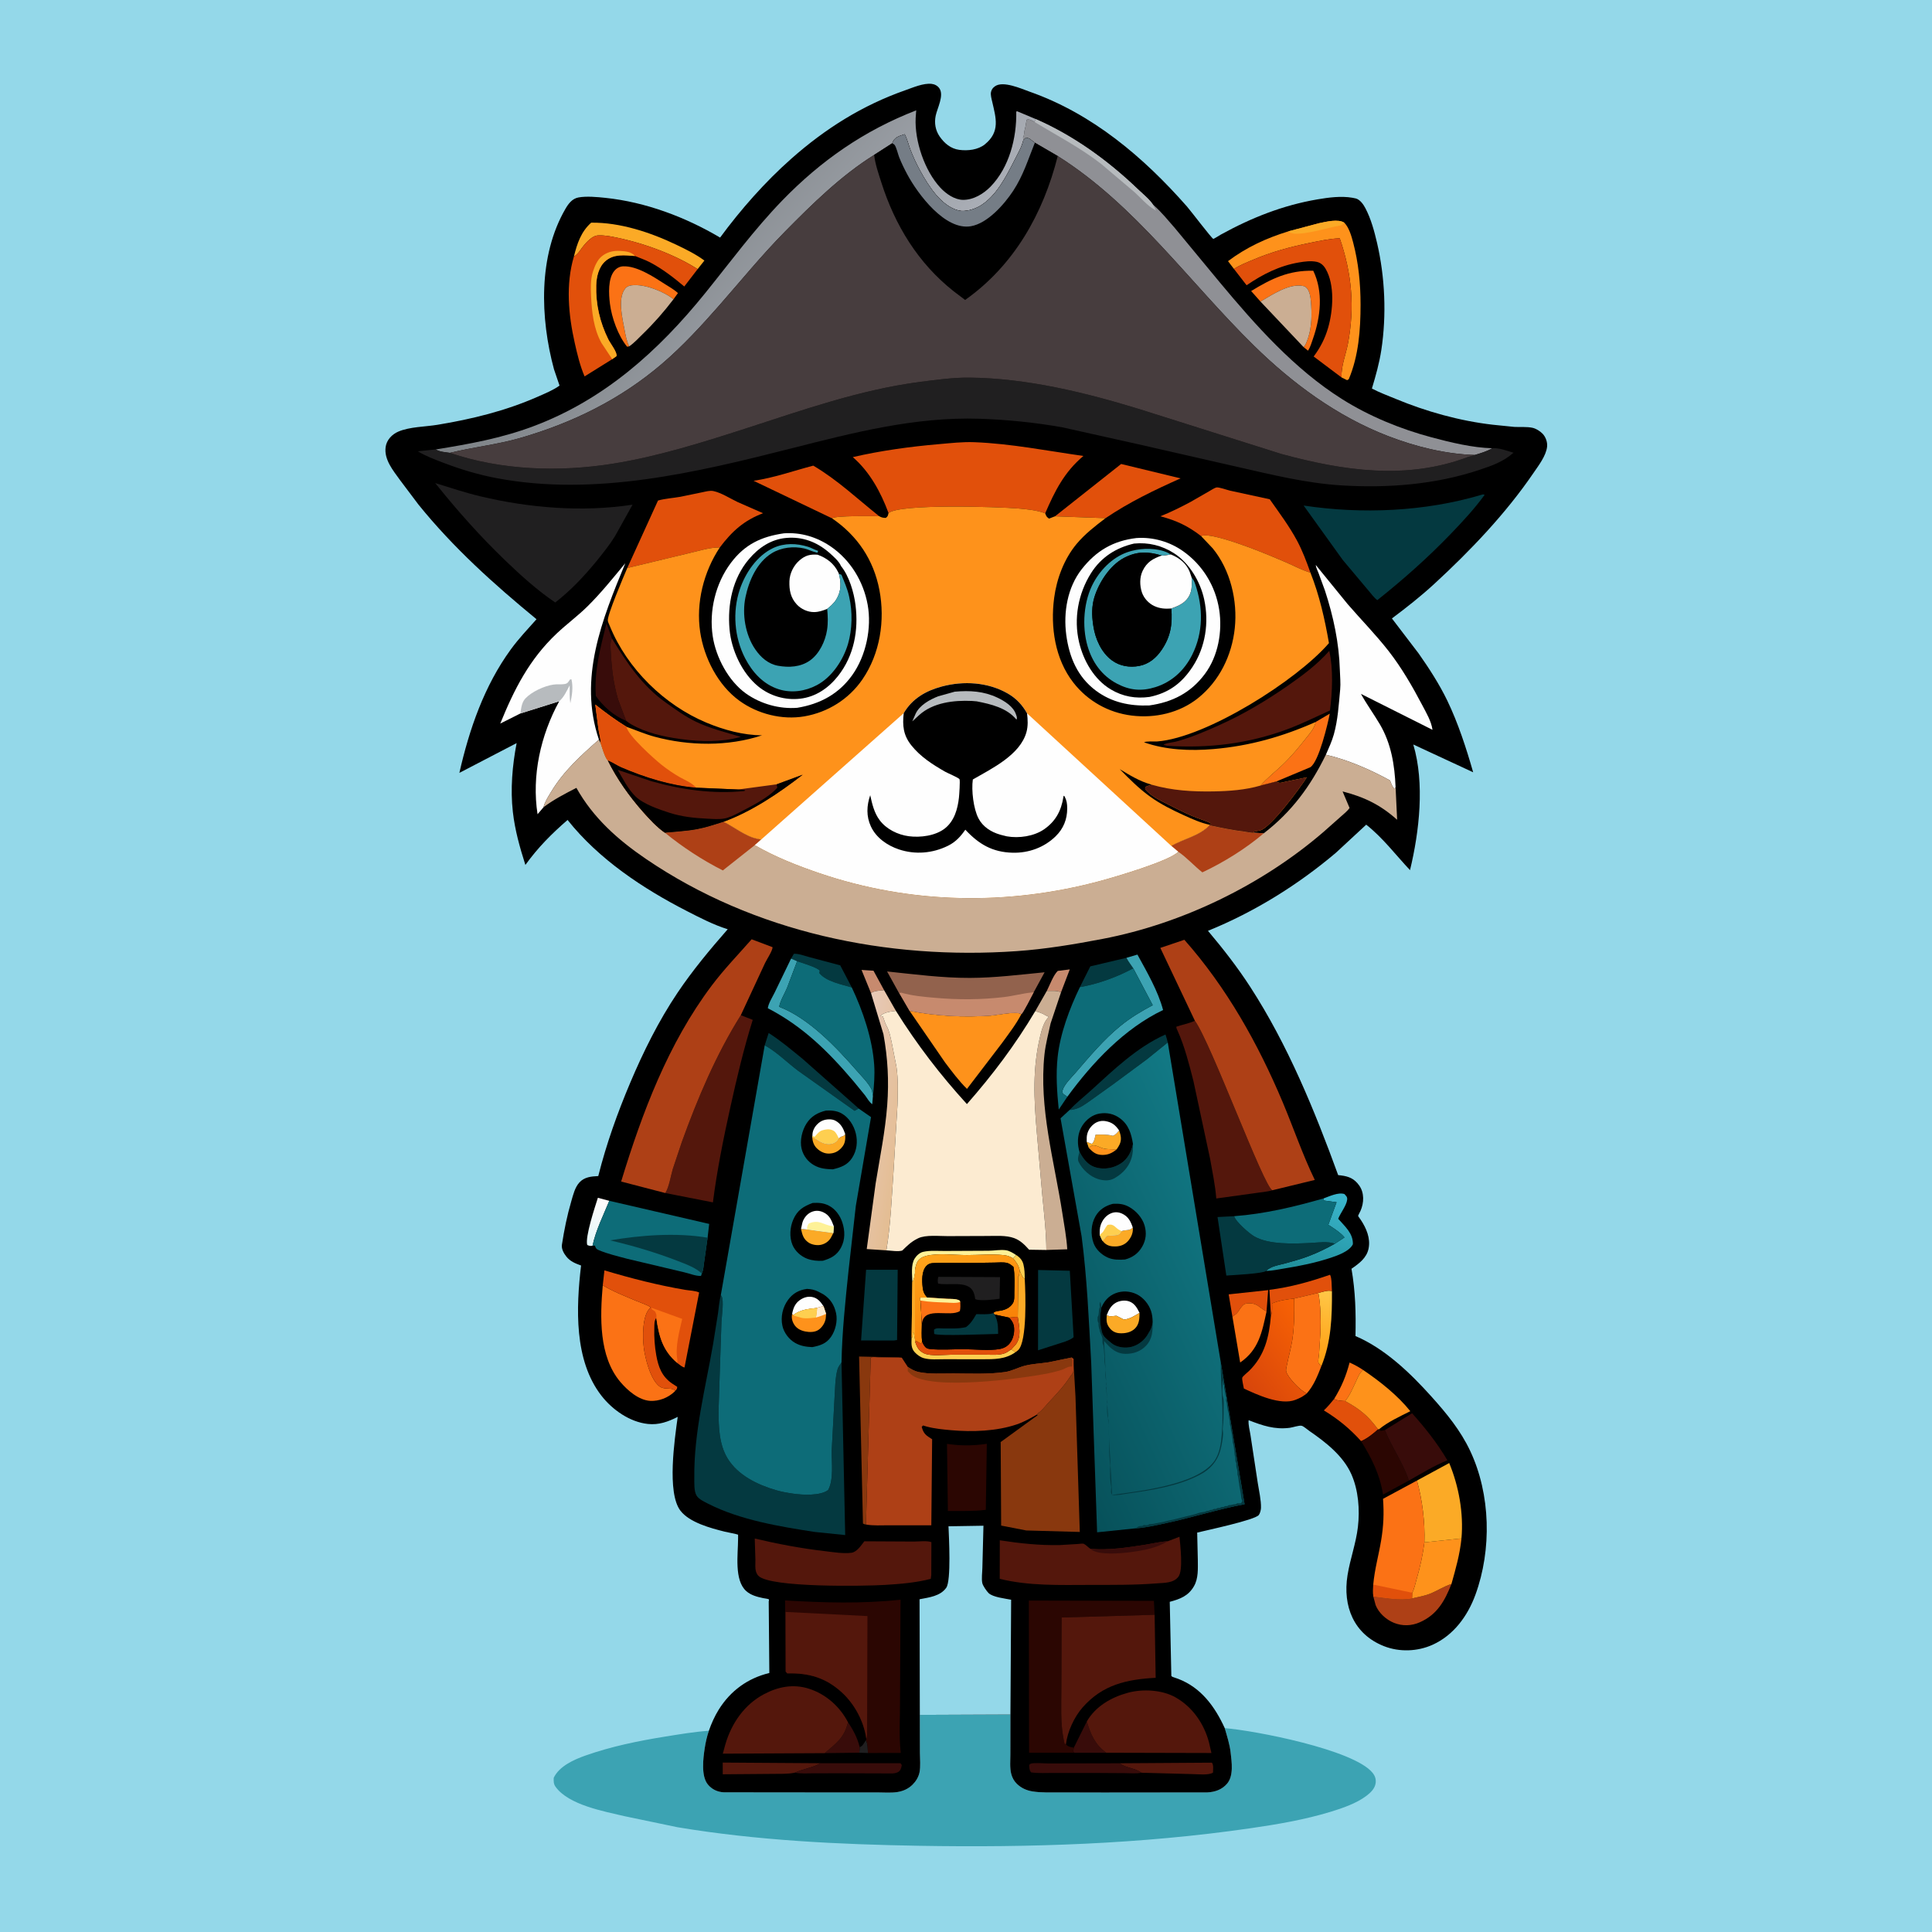 <svg version="1.1" xmlns="http://www.w3.org/2000/svg" style="display: block;" viewBox="0 0 2048 2048" width="1024" height="1024">
<defs>
	<linearGradient id="Gradient1" gradientUnits="userSpaceOnUse" x1="626.284" y1="1318.58" x2="638.097" y2="1272.28">
		<stop class="stop0" offset="0" stop-opacity="1" stop-color="rgb(227,247,249)"/>
		<stop class="stop1" offset="1" stop-opacity="1" stop-color="rgb(255,251,252)"/>
	</linearGradient>
	<linearGradient id="Gradient2" gradientUnits="userSpaceOnUse" x1="1391.94" y1="1441.05" x2="1409.31" y2="1369.32">
		<stop class="stop0" offset="0" stop-opacity="1" stop-color="rgb(255,158,17)"/>
		<stop class="stop1" offset="1" stop-opacity="1" stop-color="rgb(255,199,71)"/>
	</linearGradient>
	<linearGradient id="Gradient3" gradientUnits="userSpaceOnUse" x1="1384.53" y1="1353.79" x2="1415.15" y2="1264.31">
		<stop class="stop0" offset="0" stop-opacity="1" stop-color="rgb(31,142,154)"/>
		<stop class="stop1" offset="1" stop-opacity="1" stop-color="rgb(59,182,205)"/>
	</linearGradient>
	<linearGradient id="Gradient4" gradientUnits="userSpaceOnUse" x1="1035.46" y1="1411.88" x2="1002.27" y2="1322.94">
		<stop class="stop0" offset="0" stop-opacity="1" stop-color="rgb(249,130,7)"/>
		<stop class="stop1" offset="1" stop-opacity="1" stop-color="rgb(255,164,27)"/>
	</linearGradient>
	<linearGradient id="Gradient5" gradientUnits="userSpaceOnUse" x1="1392.46" y1="1409.26" x2="1317.43" y2="1465.58">
		<stop class="stop0" offset="0" stop-opacity="1" stop-color="rgb(247,97,4)"/>
		<stop class="stop1" offset="1" stop-opacity="1" stop-color="rgb(216,70,11)"/>
	</linearGradient>
	<linearGradient id="Gradient6" gradientUnits="userSpaceOnUse" x1="959.371" y1="1191.5" x2="903.939" y2="1183.01">
		<stop class="stop0" offset="0" stop-opacity="1" stop-color="rgb(228,189,146)"/>
		<stop class="stop1" offset="1" stop-opacity="1" stop-color="rgb(231,201,184)"/>
	</linearGradient>
	<linearGradient id="Gradient7" gradientUnits="userSpaceOnUse" x1="686.981" y1="221.222" x2="890.61" y2="393.842">
		<stop class="stop0" offset="0" stop-opacity="1" stop-color="rgb(125,130,134)"/>
		<stop class="stop1" offset="1" stop-opacity="1" stop-color="rgb(170,174,182)"/>
	</linearGradient>
	<linearGradient id="Gradient8" gradientUnits="userSpaceOnUse" x1="1080.58" y1="1439.69" x2="1334.59" y2="1323.46">
		<stop class="stop0" offset="0" stop-opacity="1" stop-color="rgb(7,81,90)"/>
		<stop class="stop1" offset="1" stop-opacity="1" stop-color="rgb(18,121,133)"/>
	</linearGradient>
</defs>
<path transform="translate(0,0)" fill="rgb(148,216,233)" d="M -0 -0 L 2048 0 L 2048 2048 L -0 2048 L -0 -0 z"/>
<path transform="translate(0,0)" fill="rgb(60,163,179)" d="M 975.059 1817.85 L 1071.1 1817.45 L 1071.04 1859.58 C 1071.05 1866.17 1070.28 1873.93 1071.92 1880.34 C 1072.94 1884.36 1074.89 1888 1077.87 1890.9 C 1082.48 1895.39 1088.14 1897.96 1094.46 1898.97 C 1103.81 1900.47 1113.46 1900 1122.9 1900.03 L 1169.69 1900.14 L 1279.94 1900.03 C 1287.97 1899.62 1295.26 1897.1 1300.66 1890.9 C 1307.9 1882.58 1305.7 1867.91 1304.52 1857.59 C 1303.54 1848.99 1300.67 1840.2 1298.28 1831.9 C 1329.98 1834.4 1434.79 1854.62 1454.87 1879.12 C 1457.52 1882.35 1458.78 1885.79 1458.26 1890 C 1457.55 1895.88 1453 1900.23 1448.5 1903.63 C 1437.86 1911.68 1423.17 1916.72 1410.54 1920.57 C 1382.9 1928.99 1354.06 1933.89 1325.5 1938.03 C 1209.19 1954.91 1091.71 1958.62 974.323 1956.61 C 889.273 1955.16 802.213 1950.99 718.188 1936.94 L 662 1925.23 C 640.231 1920.07 602.562 1913.36 588.833 1893.94 C 586.727 1890.97 586.84 1888.01 586.987 1884.5 C 592.988 1872.06 608.426 1865.25 620.781 1860.89 C 647.852 1851.34 676.69 1845.41 705 1840.87 C 720.394 1838.4 735.876 1835.78 751.438 1834.67 C 749.397 1840.69 747.964 1846.9 747.017 1853.19 C 745.399 1863.94 743.006 1882.67 750.361 1891.65 C 754.66 1896.89 760.779 1899.7 767.5 1899.94 L 888.66 1900.06 L 929.949 1900.04 C 936.774 1900.03 944.435 1900.7 951.164 1899.67 C 957.273 1898.73 962.806 1896.28 967.243 1891.94 C 970.82 1888.44 973.583 1883.97 974.669 1879.05 C 976.047 1872.8 975.166 1864.45 975.151 1858 L 975.059 1817.85 z"/>
<path transform="translate(0,0)" fill="rgb(0,0,0)" d="M 751.438 1834.67 C 754.109 1826.97 757.543 1819.28 761.844 1812.36 C 774.317 1792.26 792.693 1778.94 815.524 1773.45 L 814.869 1697.74 C 814.867 1696.92 815.527 1695.76 814.862 1695.28 C 814.217 1694.82 809.986 1694.29 808.941 1694.07 C 802.573 1692.71 796.087 1691.08 791.089 1686.65 C 778.102 1675.12 782.356 1647.66 782.386 1631.53 C 782.387 1631.07 782.491 1626.95 782.395 1626.83 C 782.075 1626.43 769.376 1623.92 768.038 1623.58 C 753.15 1619.84 730.922 1613.93 721.277 1601.37 C 706.675 1582.36 715.194 1525.36 718.413 1501.96 C 708.109 1507.11 698.405 1510.71 686.695 1509.44 C 667.537 1507.38 649.117 1494.42 637.505 1479.45 C 608.364 1441.87 610.704 1386.21 615.955 1341.5 C 609.849 1339.25 604.616 1337.3 600.392 1332.05 C 597.652 1328.64 594.981 1323.89 595.663 1319.43 C 598.068 1303.74 601.145 1288.58 605.609 1273.31 C 607.551 1266.67 609.391 1258.7 614.165 1253.48 C 619.5 1247.64 626.815 1247.02 634.185 1246.68 C 642.755 1212.69 654.372 1180.15 668.001 1147.9 C 681.898 1115.02 698.148 1082.24 718.091 1052.55 C 734.173 1028.6 752.436 1006.7 771.411 985.024 C 756.585 980.447 742.421 973.083 728.638 966.032 C 681.544 941.941 634.806 910.922 601.641 869.182 C 584.527 884.047 570.27 898.367 556.931 916.864 C 551.01 898.246 545.871 880.173 543.658 860.684 C 540.915 836.537 543.094 811.476 547.651 787.712 L 486.962 819.279 C 497.456 773.035 513.329 726.992 541.508 688.359 C 549.832 676.948 559.364 666.93 568.72 656.401 C 523.371 619.125 480.556 580.633 443.543 534.818 L 424.24 509.178 C 416.887 498.906 406.869 487.233 408.823 473.685 C 409.889 466.293 415.573 460.371 422.29 457.5 C 434.333 452.352 450.793 452.436 463.755 450.299 C 500.259 444.28 535.879 435.562 569.844 420.613 C 577.3 417.331 586.6 413.539 593.129 408.743 L 587.251 391.444 C 572.591 337.205 570.374 271.249 599.445 221.283 C 602.591 215.875 606.617 210.512 613.214 209.304 C 621.715 207.748 633.187 208.83 641.767 209.734 C 684.455 214.231 726.528 230.059 763.334 251.836 C 785.2 222.083 811.145 192.685 838.809 168.236 C 874.961 136.284 914.017 111.684 959.745 95.623 C 967.766 92.805 978.851 87.938 987.488 88.895 C 990.77 89.259 993.859 90.868 995.766 93.615 C 1001 101.152 993.519 114.666 991.862 122.684 C 990.271 130.381 991.561 138.172 996.076 144.691 C 1001.07 151.904 1007.87 157.66 1016.8 158.847 C 1025.92 160.057 1036.81 158.894 1044.09 152.937 C 1060.38 139.622 1055.77 125.157 1051.79 107.863 C 1051.11 104.898 1049.85 100.609 1050.51 97.555 C 1051.1 94.848 1052.34 93.221 1054.53 91.599 C 1063.16 85.198 1082.5 94.032 1091.52 97.207 C 1158.04 120.605 1212.11 166.522 1258.19 218.857 C 1261.99 223.177 1284.1 252.268 1286.1 253.207 C 1286.59 253.438 1292.25 249.722 1294.35 248.565 C 1326.7 230.756 1360 217.586 1396.43 211.36 C 1408.28 209.334 1421.64 207.552 1433.58 209.632 L 1435 209.913 L 1437.44 210.436 C 1441.91 211.802 1445.29 216.766 1447.36 220.686 C 1453.29 231.884 1456.88 245.205 1459.73 257.495 C 1468.19 293.97 1469.89 333.977 1464.26 371.027 C 1462.14 384.928 1458.32 398.431 1454.28 411.87 C 1462.22 416.08 1470.96 419.283 1479.27 422.738 C 1511.84 436.27 1547.26 446.179 1582.35 450.22 L 1605.15 452.536 C 1611.36 452.882 1618.43 452.169 1624.49 453.476 C 1628.22 454.279 1632.7 457.084 1635.28 459.829 C 1638.56 463.31 1640.51 468.788 1639.97 473.576 C 1638.89 483.247 1630.9 493.522 1625.53 501.397 C 1596.26 544.344 1558.4 584.045 1520.16 619.157 C 1505.92 632.226 1490.96 644.017 1475.49 655.57 L 1503.76 692.622 C 1514.85 708.379 1525.76 725.249 1534.14 742.586 C 1545.61 766.334 1554.38 793.287 1561.61 818.647 L 1498.13 789.186 C 1510.39 830.087 1504.57 881.502 1494.67 922.373 C 1479.28 906.035 1466.01 888.207 1448.26 874.181 L 1416.05 904.023 C 1375.69 938.169 1329.5 966.845 1280.5 986.714 C 1296.55 1005.73 1311.81 1025.33 1325.36 1046.23 C 1365.12 1107.6 1393.58 1177.14 1418.51 1245.65 L 1421.78 1246.03 C 1430.01 1247.09 1435.68 1249.51 1440.74 1256.56 C 1446.41 1264.43 1445.94 1275.11 1442.16 1283.63 C 1441.79 1284.44 1439.64 1288.37 1439.66 1288.93 C 1439.67 1289.25 1442.22 1292.68 1442.57 1293.22 C 1448.43 1302.1 1452.93 1312.64 1450.75 1323.5 C 1448.74 1333.56 1440.54 1339.5 1432.63 1344.93 C 1436.82 1369.13 1437.4 1391.75 1436.86 1416.28 C 1468.05 1429.54 1495.15 1455.65 1517.54 1480.59 C 1533.54 1498.41 1548.16 1516.19 1558.45 1538 C 1580.2 1584.08 1581.43 1642.77 1564.01 1690.5 C 1555.8 1713 1540.95 1733.4 1518.65 1743.5 C 1502.61 1750.76 1483.4 1751.44 1467 1744.97 C 1434.94 1732.32 1423.22 1702.52 1428.42 1669.89 C 1431.18 1652.61 1437.4 1636.1 1439.44 1618.64 C 1441.56 1600.35 1440.02 1579.65 1432.48 1562.71 C 1423.75 1543.1 1405.13 1528.68 1387.86 1516.79 C 1385.82 1515.38 1381.92 1511.88 1379.81 1511.38 C 1377.11 1510.74 1370.38 1513.14 1367.2 1513.54 C 1351.02 1515.59 1338.45 1511.19 1323.59 1505.46 C 1323.06 1510.33 1324.85 1516.39 1325.57 1521.31 L 1333.25 1571.8 C 1334.53 1580.09 1336.91 1590.1 1336.69 1598.41 C 1336.63 1600.63 1335.74 1604.23 1334.35 1606 C 1330.1 1611.36 1278.56 1622.25 1269.06 1624.61 L 1269.74 1653.56 C 1269.77 1662.87 1270.46 1673.1 1265.66 1681.43 C 1259.66 1691.84 1250.96 1695.07 1239.98 1697.99 L 1241.67 1776.56 C 1243.04 1777.73 1242.36 1777.37 1244.12 1777.97 L 1248.94 1779.65 C 1273.25 1788.94 1287.88 1809.15 1298.28 1831.9 C 1300.67 1840.2 1303.54 1848.99 1304.52 1857.59 C 1305.7 1867.91 1307.9 1882.58 1300.66 1890.9 C 1295.26 1897.1 1287.97 1899.62 1279.94 1900.03 L 1169.69 1900.14 L 1122.9 1900.03 C 1113.46 1900 1103.81 1900.47 1094.46 1898.97 C 1088.14 1897.96 1082.48 1895.39 1077.87 1890.9 C 1074.89 1888 1072.94 1884.36 1071.92 1880.34 C 1070.28 1873.93 1071.05 1866.17 1071.04 1859.58 L 1071.1 1817.45 L 975.059 1817.85 L 975.151 1858 C 975.166 1864.45 976.047 1872.8 974.669 1879.05 C 973.583 1883.97 970.82 1888.44 967.243 1891.94 C 962.806 1896.28 957.273 1898.73 951.164 1899.67 C 944.435 1900.7 936.774 1900.03 929.949 1900.04 L 888.66 1900.06 L 767.5 1899.94 C 760.779 1899.7 754.66 1896.89 750.361 1891.65 C 743.006 1882.67 745.399 1863.94 747.017 1853.19 C 747.964 1846.9 749.397 1840.69 751.438 1834.67 z"/>
<path transform="translate(0,0)" fill="rgb(32,31,32)" d="M 911.316 1852.09 C 913.059 1851.22 913.924 1850.75 915.041 1849.08 L 917.935 1844.72 C 919.953 1848.81 919.758 1853.78 920.056 1858.27 L 910.965 1857.92 L 911.316 1852.09 z"/>
<path transform="translate(0,0)" fill="rgb(254,207,80)" d="M 1077.09 1330.34 C 1080.94 1332.67 1083.78 1335.85 1084.88 1340.32 C 1086.16 1345.57 1086.27 1350.58 1086.28 1355.95 C 1083.44 1353.8 1082.31 1350.1 1081.01 1346.9 C 1079.73 1341.25 1077.6 1338.27 1073.85 1333.85 L 1077.09 1330.34 z"/>
<path transform="translate(0,0)" fill="rgb(199,138,110)" d="M 923.292 1052.72 L 913.281 1028.17 L 925.939 1029 L 937.168 1049.59 C 933.033 1050.07 926.696 1050.21 923.292 1052.72 z"/>
<path transform="translate(0,0)" fill="rgb(199,138,110)" d="M 1109.67 1050.41 C 1112.81 1044.25 1116.45 1033.89 1121.26 1029.21 L 1134 1027.61 L 1124.76 1051.83 C 1120.37 1049.78 1114.5 1050.45 1109.67 1050.41 z"/>
<path transform="translate(0,0)" fill="url(#Gradient1)" d="M 628.126 1320.51 C 625.748 1321.02 624.728 1320.66 622.5 1319.75 C 619.982 1311.44 630.8 1279.12 633.774 1269.72 L 645.858 1272.92 C 639.728 1287.84 631.341 1304.76 628.126 1320.51 z"/>
<path transform="translate(0,0)" fill="rgb(251,114,21)" d="M 1414.26 1482.89 C 1422.05 1470.2 1426.86 1458.73 1430.63 1444.35 C 1435.77 1446.62 1440.3 1449.12 1444.97 1452.23 C 1441.23 1455.11 1439.69 1459.45 1437.72 1463.61 C 1434.23 1470.95 1431.13 1478.92 1425.87 1485.2 C 1422.04 1484.86 1417.57 1484.98 1414.26 1482.89 z"/>
<path transform="translate(0,0)" fill="rgb(56,12,10)" d="M 1138.27 1852.66 L 1152.04 1824.87 C 1156.31 1838.67 1160.63 1849.32 1172.73 1857.98 L 1138.71 1858 L 1137.61 1856.47 L 1138.27 1852.66 z"/>
<path transform="translate(0,0)" fill="rgb(251,170,38)" d="M 1081.01 1346.9 C 1082.31 1350.1 1083.44 1353.8 1086.28 1355.95 C 1087.17 1370.91 1088.86 1421.46 1079.5 1430.99 C 1078.56 1431.95 1077.5 1432.67 1076.41 1433.44 C 1074.96 1432.31 1073.44 1431.44 1071.87 1430.49 L 1076.5 1425.54 C 1083.21 1417.07 1080.22 1405.8 1078.9 1396.01 L 1079.4 1352.84 L 1080.01 1352.66 L 1081.01 1346.9 z"/>
<path transform="translate(0,0)" fill="rgb(254,241,151)" d="M 967.108 1358.87 C 966.981 1351.42 965.46 1340.71 969.51 1334.22 C 971.459 1331.09 974.828 1327.87 978.5 1327.02 C 985.76 1325.34 994.292 1326.12 1001.75 1326.07 L 1048.03 1325.85 C 1053.84 1325.8 1060.39 1324.51 1066.08 1325.27 C 1070.06 1325.8 1073.78 1328.2 1077.09 1330.34 L 1073.85 1333.85 C 1070.63 1331.9 1067.76 1330.86 1064.01 1330.47 C 1051.42 1329.14 1037.71 1330.42 1025 1330.43 C 1011.9 1330.45 994.41 1328.07 981.732 1331.3 C 977.845 1332.29 974.135 1334.34 972.256 1338.01 C 970.574 1341.3 969.581 1345.94 969.908 1349.61 C 969.337 1352.55 969.055 1356.57 967.108 1358.87 z"/>
<path transform="translate(0,0)" fill="rgb(56,12,10)" d="M 898.905 1825.63 C 904.408 1833.74 909.053 1842.51 911.316 1852.09 L 910.965 1857.92 L 874.197 1858.41 C 886.256 1847.99 895.014 1842.32 898.905 1825.63 z"/>
<path transform="translate(0,0)" fill="rgb(254,207,80)" d="M 966.331 1417.72 L 967.164 1417.43 L 967.49 1412.5 L 968.5 1412.33 L 969.851 1419.17 L 970.228 1422.86 C 972.121 1428.42 974.028 1431.9 979.5 1434.57 C 986.415 1437.96 1001.42 1436.04 1009.58 1436 L 1044.68 1436 C 1051.09 1436 1058.93 1436.82 1064.99 1434.57 C 1067.4 1433.68 1069.74 1431.95 1071.87 1430.49 C 1073.44 1431.44 1074.96 1432.31 1076.41 1433.44 C 1065.51 1441.08 1054.05 1440.84 1041.29 1440.87 L 1001.01 1440.82 C 994.205 1440.79 985.684 1441.61 979.115 1439.67 C 975.566 1438.63 972.24 1436.17 969.733 1433.51 C 965.35 1428.85 966.256 1423.68 966.331 1417.72 z"/>
<path transform="translate(0,0)" fill="rgb(225,80,11)" d="M 1306.44 1395.77 L 1306.4 1395.75 L 1302.45 1372.08 L 1344.3 1367.58 L 1342.59 1390.19 L 1341.83 1389.78 C 1339.57 1388.57 1337.66 1387.27 1335.64 1385.69 C 1330.93 1382.03 1327.29 1381.11 1321.3 1381.82 C 1318.46 1382.15 1316.86 1384.28 1315.16 1386.5 C 1312.94 1389.42 1312.25 1391.7 1309 1393.81 C 1308.04 1394.44 1307.27 1394.99 1306.44 1395.77 z"/>
<path transform="translate(0,0)" fill="rgb(4,57,64)" d="M 838.58 1016.15 L 841.5 1011.09 C 846.428 1010.72 852.545 1013.15 857.355 1014.42 L 890.676 1023.3 L 902.931 1046.74 C 892.318 1043.49 875.754 1040.56 868.568 1031.5 L 868.988 1029 C 866.956 1025.68 849.732 1020.59 844.974 1018.94 L 838.58 1016.15 z"/>
<path transform="translate(0,0)" fill="url(#Gradient2)" d="M 1397.5 1370.5 C 1401.88 1369.65 1407.76 1367.22 1411.92 1368.68 C 1412.09 1395.91 1411.17 1422.56 1400.71 1448.14 C 1400.05 1447.42 1397.88 1445.34 1397.62 1444.5 C 1397.05 1442.65 1398.08 1437.44 1398.25 1435.39 L 1399.76 1411.64 C 1400.05 1397.88 1400.09 1384.06 1397.5 1370.5 z"/>
<path transform="translate(0,0)" fill="rgb(225,80,11)" d="M 1069.71 1396.75 C 1072.78 1396.37 1075.8 1395.91 1078.9 1396.01 C 1080.22 1405.8 1083.21 1417.07 1076.5 1425.54 L 1071.87 1430.49 C 1069.74 1431.95 1067.4 1433.68 1064.99 1434.57 C 1058.93 1436.82 1051.09 1436 1044.68 1436 L 1009.58 1436 C 1001.42 1436.04 986.415 1437.96 979.5 1434.57 C 974.028 1431.9 972.121 1428.42 970.228 1422.86 L 971.483 1421.49 C 973.113 1422.57 974.704 1423.5 976.46 1424.36 L 977.464 1422.25 C 978.133 1423.71 978.751 1425.1 979.679 1426.42 C 981.327 1428.76 982.606 1429.64 985.5 1429.96 C 997.193 1431.28 1010.27 1430.13 1022.11 1430.19 C 1034.16 1430.25 1048.15 1432.11 1060 1429.95 C 1063.16 1429.37 1066.23 1428.01 1068.61 1425.82 C 1072.74 1422.04 1074.81 1416.2 1075.01 1410.71 C 1075.24 1404.45 1073.84 1401.35 1069.71 1396.75 z"/>
<path transform="translate(0,0)" fill="rgb(4,57,64)" d="M 1144.74 1046.38 L 1155.77 1024.39 L 1194.09 1015.33 C 1196.01 1019.29 1198.93 1022.73 1201.31 1026.43 C 1184.08 1035.71 1164.07 1043.07 1144.74 1046.38 z"/>
<path transform="translate(0,0)" fill="rgb(225,80,11)" d="M 1347.24 1394.62 L 1345.6 1367.28 C 1367.77 1364.53 1388.83 1358.63 1409.88 1351.29 C 1411.91 1354.55 1411.58 1364.49 1411.92 1368.68 C 1407.76 1367.22 1401.88 1369.65 1397.5 1370.5 L 1371.85 1376.55 C 1364.1 1377.3 1355.62 1378.61 1348.43 1381.67 C 1348.42 1385.86 1348.96 1390.74 1347.24 1394.62 z"/>
<path transform="translate(0,0)" fill="rgb(84,23,12)" d="M 1186.92 1869.15 L 1284.66 1868.5 C 1286.66 1870.96 1285.85 1875.77 1285.84 1879 C 1281.53 1882.08 1269.49 1880.68 1263.98 1880.61 L 1209.88 1879.17 C 1203.04 1873.94 1193.27 1874.31 1186.92 1869.15 z"/>
<path transform="translate(0,0)" fill="rgb(84,23,12)" d="M 842.53 1879.12 C 835.017 1880.76 826.488 1880.21 818.792 1880.39 L 766.146 1880.82 L 766.104 1868.4 L 869.882 1869.09 C 861.924 1873.71 851.156 1875.14 842.53 1879.12 z"/>
<path transform="translate(0,0)" fill="rgb(56,12,10)" d="M 869.882 1869.09 L 954.5 1869.09 L 955.957 1871 C 955.468 1873.88 954.765 1876.83 952.024 1878.43 C 950.275 1879.45 948 1879.82 946 1879.91 L 891.807 1879.74 L 862.264 1879.79 C 855.746 1879.81 848.945 1880.33 842.53 1879.12 C 851.156 1875.14 861.924 1873.71 869.882 1869.09 z"/>
<path transform="translate(0,0)" fill="rgb(56,12,10)" d="M 1209.88 1879.17 C 1204.56 1880.3 1197.81 1879.61 1192.35 1879.6 L 1158.84 1879.39 L 1116.95 1879.39 C 1109.04 1879.4 1100.85 1879.88 1093 1878.81 C 1090.92 1876.05 1091.22 1874.39 1090.95 1871 C 1091.47 1870.55 1091.86 1869.9 1092.5 1869.64 C 1095.74 1868.3 1107.1 1869.34 1111.11 1869.31 L 1186.92 1869.15 C 1193.27 1874.31 1203.04 1873.94 1209.88 1879.17 z"/>
<path transform="translate(0,0)" fill="rgb(225,80,11)" d="M 1414.26 1482.89 C 1417.57 1484.98 1422.04 1484.86 1425.87 1485.2 C 1440.26 1492.96 1449.58 1500.23 1459.39 1513.39 C 1460.3 1514.6 1459.86 1514.13 1460.94 1515.04 C 1455.89 1519.68 1449.14 1525.03 1442.84 1527.68 C 1430.84 1514.39 1418.58 1504.36 1403.34 1495.08 C 1407.39 1491.27 1410.79 1487.22 1414.26 1482.89 z"/>
<path transform="translate(0,0)" fill="rgb(4,57,64)" d="M 1133.95 1176.49 C 1140.69 1169.19 1149.04 1162.66 1156.42 1155.96 C 1180.69 1133.91 1205.12 1110.16 1235.46 1096.59 C 1236.5 1099.36 1237.16 1102.22 1237.9 1105.07 L 1215.74 1122.95 L 1179.9 1149.43 L 1155.11 1167.17 C 1149.6 1170.92 1144.96 1174.66 1138.25 1176.01 L 1137.24 1176.27 C 1136.08 1176.55 1135.13 1176.54 1133.95 1176.49 z"/>
<path transform="translate(0,0)" fill="rgb(4,57,64)" d="M 810.628 1108.05 L 814.804 1095.01 C 827.442 1103.05 838.97 1112.84 850.584 1122.27 L 910.201 1174.98 L 910.19 1175.07 L 905.855 1177.5 L 846 1135.03 C 834.533 1126.44 823.025 1114.83 810.628 1108.05 z"/>
<path transform="translate(0,0)" fill="url(#Gradient3)" d="M 1402.82 1270.46 C 1409.04 1268.25 1418.52 1263.6 1425.13 1265.72 C 1426.93 1267.83 1428.36 1268.67 1428.05 1271.7 C 1427.44 1277.76 1420.9 1285.94 1418.54 1291.95 C 1425.66 1300.08 1434.51 1307.42 1434.11 1319 C 1430.18 1326.85 1416.98 1331.22 1409 1333.81 C 1394.18 1338.62 1378.07 1341.98 1362.7 1344.41 C 1355.91 1345.49 1349.04 1347.06 1342.16 1347.25 C 1346.59 1342.24 1356.18 1340.97 1362.41 1339.24 C 1370.72 1336.94 1379.13 1334.62 1387.2 1331.57 C 1396.92 1327.89 1405.96 1323.47 1415.02 1318.41 L 1425.21 1311.73 C 1421.31 1306.87 1414.17 1302.27 1408.9 1298.84 L 1408.07 1298.31 L 1416.81 1274.43 L 1403.5 1272.62 L 1402.82 1270.46 z"/>
<path transform="translate(0,0)" fill="rgb(56,12,10)" d="M 663.691 764.012 C 651.022 759.185 639.299 748.738 631.609 737.737 C 629.759 710.517 636.504 686.777 642.889 660.716 L 648.652 676.702 C 646.281 681.116 647.289 687.505 647.531 692.4 C 648.351 709 650.421 725.328 655.145 741.303 L 663.691 764.012 z"/>
<path transform="translate(0,0)" fill="rgb(251,114,21)" d="M 1306.44 1395.77 C 1307.27 1394.99 1308.04 1394.44 1309 1393.81 C 1312.25 1391.7 1312.94 1389.42 1315.16 1386.5 C 1316.86 1384.28 1318.46 1382.15 1321.3 1381.82 C 1327.29 1381.11 1330.93 1382.03 1335.64 1385.69 C 1337.66 1387.27 1339.57 1388.57 1341.83 1389.78 L 1342.59 1390.19 C 1337.84 1412.2 1334.24 1430.96 1314.64 1444.29 L 1306.44 1395.77 z"/>
<path transform="translate(0,0)" fill="rgb(251,114,21)" d="M 1394.71 765.292 L 1409.63 756.492 C 1407.62 766.783 1398.12 807.542 1388.97 813.306 L 1352.85 828.437 L 1336.25 832.703 C 1343.21 824.725 1352.14 817.833 1359.83 810.483 C 1368.61 802.088 1376.69 792.442 1384.18 782.885 C 1388.57 777.286 1393.22 772.46 1394.71 765.292 z"/>
<path transform="translate(0,0)" fill="rgb(251,114,21)" d="M 1336.17 319.648 L 1326.27 308.517 C 1347.92 295.264 1366.25 286.429 1392.11 287 C 1402.94 309.455 1399.87 335.984 1391.86 358.908 C 1390.38 363.127 1389.02 367.968 1386.6 371.741 L 1381.76 367.85 C 1383.05 366.71 1383.94 365.251 1384.62 363.673 C 1390.11 350.896 1390.76 337.625 1389.93 323.919 C 1389.62 318.827 1389.28 312.648 1387 308 C 1385.9 305.746 1384.06 303.722 1381.5 303.193 C 1366.46 300.093 1348.57 312.505 1336.17 319.648 z"/>
<path transform="translate(0,0)" fill="rgb(251,114,21)" d="M 667.022 367.123 C 666.302 367.341 665.461 367.383 664.713 367.484 C 655.228 355.849 648.396 336.778 646.55 321.961 C 645.274 311.717 644.318 295.36 651.308 287.027 C 653.627 284.261 656.85 282.482 660.5 282.319 C 675.103 281.665 692.599 293.318 704.382 300.847 C 709.151 303.894 714.497 306.81 718.648 310.671 L 713.923 317.226 C 703.997 309.032 682.966 300.758 669.75 302.433 C 666.964 302.786 664.597 303.587 662.784 305.836 C 654.367 316.28 659.858 337.932 662.092 349.85 C 663.17 355.603 664.245 361.949 667.022 367.123 z"/>
<path transform="translate(0,0)" fill="rgb(43,6,2)" d="M 1460.94 1515.04 L 1461.79 1515.11 L 1463.53 1516.73 L 1468.04 1515.94 C 1475.17 1534.15 1487.41 1550.68 1493.46 1569.48 L 1466.08 1584.33 C 1462.73 1562.95 1454.08 1545.91 1442.84 1527.68 C 1449.14 1525.03 1455.89 1519.68 1460.94 1515.04 z"/>
<path transform="translate(0,0)" fill="rgb(174,64,22)" d="M 1538.58 1679.13 C 1531.57 1696.92 1523.49 1711.56 1505.03 1719.7 C 1496.22 1723.59 1486.65 1723.89 1477.68 1720.29 C 1469.42 1716.96 1461.54 1709.88 1458.23 1701.5 L 1455.79 1692.38 C 1468.93 1693.83 1483.63 1696.69 1496.8 1694.36 C 1503.64 1692.84 1510.98 1691.58 1517.43 1688.8 C 1524.55 1685.72 1531.13 1681.38 1538.58 1679.13 z"/>
<path transform="translate(0,0)" fill="rgb(60,163,179)" d="M 838.58 1016.15 L 844.974 1018.94 L 834.304 1047.21 C 831.714 1053.35 827.064 1060.82 825.982 1067.25 C 857.722 1079.51 886.487 1110.16 908.528 1135.34 C 913.676 1141.22 920.527 1147.95 924.016 1155 C 924.643 1156.27 924.627 1157.25 924.815 1158.63 L 925.122 1160.51 L 925.329 1161.93 L 924.629 1170.5 C 921.572 1168.5 919.214 1164.07 916.998 1161.13 L 904.704 1146.11 C 877.887 1114.52 850.997 1087.95 813.918 1068.76 C 814.49 1063.74 818.91 1056.79 821.177 1052.12 L 838.58 1016.15 z"/>
<path transform="translate(0,0)" fill="rgb(251,170,38)" d="M 608.361 271.91 C 611.787 258.201 615.82 245.755 626.672 236.045 C 657.313 235.632 689.656 246.372 717.078 259.513 C 727.305 264.414 737.579 269.425 746.702 276.215 L 739.51 285.274 C 713.089 268.5 678.98 256.552 648.221 250.768 C 644.091 249.991 635.2 248.807 631.332 249.996 C 626.172 251.584 619.975 258.485 616.83 262.81 C 614.397 266.157 612.702 269.094 609.127 271.436 L 608.361 271.91 z"/>
<path transform="translate(0,0)" fill="rgb(137,56,14)" d="M 917.946 1616.05 C 916.526 1615.91 916.006 1615.65 914.773 1615 L 910.669 1437.98 L 952.316 1438.9 L 931.296 1438.87 C 928.789 1438.77 925.228 1438.04 923.01 1439.12 L 917.946 1616.05 z"/>
<path transform="translate(0,0)" fill="rgb(60,163,179)" d="M 1194.09 1015.33 L 1205.72 1011.9 C 1215.83 1030.4 1227.46 1050.2 1232.92 1070.67 C 1191.87 1090.26 1158.07 1126.23 1131.43 1162.62 L 1126.69 1159.33 C 1126.32 1157.76 1126.01 1157.25 1126.45 1155.62 C 1128.08 1149.59 1136.03 1141.89 1140.05 1137.24 C 1154.7 1120.24 1170.26 1101.64 1187.73 1087.49 C 1198.57 1078.7 1209.61 1072.04 1221.94 1065.54 L 1201.31 1026.43 C 1198.93 1022.73 1196.01 1019.29 1194.09 1015.33 z"/>
<path transform="translate(0,0)" fill="rgb(203,174,147)" d="M 1336.17 319.648 C 1348.57 312.505 1366.46 300.093 1381.5 303.193 C 1384.06 303.722 1385.9 305.746 1387 308 C 1389.28 312.648 1389.62 318.827 1389.93 323.919 C 1390.76 337.625 1390.11 350.896 1384.62 363.673 C 1383.94 365.251 1383.05 366.71 1381.76 367.85 L 1336.17 319.648 z"/>
<path transform="translate(0,0)" fill="rgb(254,146,27)" d="M 1425.87 1485.2 C 1431.13 1478.92 1434.23 1470.95 1437.72 1463.61 C 1439.69 1459.45 1441.23 1455.11 1444.97 1452.23 C 1462.7 1464.21 1481.59 1479.17 1494.99 1495.92 C 1483.76 1501.6 1471.54 1507.08 1461.79 1515.11 L 1460.94 1515.04 C 1459.86 1514.13 1460.3 1514.6 1459.39 1513.39 C 1449.58 1500.23 1440.26 1492.96 1425.87 1485.2 z"/>
<path transform="translate(0,0)" fill="url(#Gradient4)" d="M 969.908 1349.61 C 969.581 1345.94 970.574 1341.3 972.256 1338.01 C 974.135 1334.34 977.845 1332.29 981.732 1331.3 C 994.41 1328.07 1011.9 1330.45 1025 1330.43 C 1037.71 1330.42 1051.42 1329.14 1064.01 1330.47 C 1067.76 1330.86 1070.63 1331.9 1073.85 1333.85 C 1077.6 1338.27 1079.73 1341.25 1081.01 1346.9 L 1080.01 1352.66 L 1079.4 1352.84 L 1078.9 1396.01 C 1075.8 1395.91 1072.78 1396.37 1069.71 1396.75 L 1054.31 1393.48 L 1052.92 1391.81 C 1055.14 1389.65 1058.13 1389.85 1061.11 1389.26 C 1066.14 1388.27 1070.17 1386.37 1073.26 1382.14 C 1075.72 1378.76 1075.15 1373.9 1075.23 1369.93 C 1075.4 1361 1075.9 1351.78 1074.33 1342.96 C 1072.39 1341.34 1070.16 1339.42 1067.66 1338.79 C 1063.55 1337.75 1058.47 1338.36 1054.23 1338.4 L 1029.76 1338.76 C 1016.11 1338.97 1002.1 1338.16 988.5 1338.96 C 985.823 1339.11 983.686 1340.11 981.867 1342.09 C 976.868 1347.52 977.278 1357.92 978.087 1364.78 C 978.629 1369.37 979.849 1372.06 982.956 1375.44 L 975.5 1375.61 C 975.313 1377.04 974.911 1377.44 975.775 1378.66 L 977.188 1403.7 C 977.105 1409.84 976.681 1416.15 977.464 1422.25 L 976.46 1424.36 C 974.704 1423.5 973.113 1422.57 971.483 1421.49 L 970.228 1422.86 L 969.851 1419.17 L 968.5 1412.33 L 967.49 1412.5 L 967.164 1417.43 L 966.331 1417.72 L 967.108 1358.87 C 969.055 1356.57 969.337 1352.55 969.908 1349.61 z"/>
<path transform="translate(0,0)" fill="rgb(251,170,38)" d="M 967.108 1358.87 C 969.055 1356.57 969.337 1352.55 969.908 1349.61 L 969.851 1419.17 L 968.5 1412.33 L 967.49 1412.5 L 967.164 1417.43 L 966.331 1417.72 L 967.108 1358.87 z"/>
<path transform="translate(0,0)" fill="rgb(203,174,147)" d="M 667.022 367.123 C 664.245 361.949 663.17 355.603 662.092 349.85 C 659.858 337.932 654.367 316.28 662.784 305.836 C 664.597 303.587 666.964 302.786 669.75 302.433 C 682.966 300.758 703.997 309.032 713.923 317.226 C 703.804 330.495 693.244 342.559 681.256 354.182 C 676.864 358.44 672.06 363.753 667.022 367.123 z"/>
<path transform="translate(0,0)" fill="rgb(254,146,27)" d="M 1509.92 1634.97 L 1549.22 1630.78 C 1547.49 1647.8 1543.17 1662.8 1538.58 1679.13 C 1531.13 1681.38 1524.55 1685.72 1517.43 1688.8 C 1510.98 1691.58 1503.64 1692.84 1496.8 1694.36 L 1497.02 1688.37 C 1499.21 1684.42 1500.4 1678.35 1501.67 1673.97 C 1505.4 1661.05 1508.23 1648.32 1509.92 1634.97 z"/>
<path transform="translate(0,0)" fill="rgb(56,12,10)" d="M 1468.04 1515.94 L 1496.84 1498.11 C 1510.82 1513.64 1523.68 1529.94 1534.3 1547.99 C 1520.03 1553.7 1506.84 1561.97 1493.46 1569.48 C 1487.41 1550.68 1475.17 1534.15 1468.04 1515.94 z"/>
<path transform="translate(0,0)" fill="rgb(4,57,64)" d="M 918.099 1346 L 951.614 1346 L 950.939 1420.5 L 947.5 1421 L 912.775 1420.93 L 918.099 1346 z"/>
<path transform="translate(0,0)" fill="rgb(4,57,64)" d="M 1100.42 1346.24 L 1134.04 1347.07 L 1138.07 1417.4 C 1135.78 1419.7 1132.41 1420.74 1129.44 1422.02 L 1100.35 1431.37 L 1100.42 1346.24 z"/>
<path transform="translate(0,0)" fill="rgb(251,114,21)" d="M 1371.85 1376.55 L 1397.5 1370.5 C 1400.09 1384.06 1400.05 1397.88 1399.76 1411.64 L 1398.25 1435.39 C 1398.08 1437.44 1397.05 1442.65 1397.62 1444.5 C 1397.88 1445.34 1400.05 1447.42 1400.71 1448.14 C 1396.77 1458.26 1392.5 1469.07 1385.14 1477.22 C 1381.07 1474.94 1377.81 1472.17 1374.49 1468.94 C 1371.25 1465.78 1364.29 1458.09 1363.33 1453.46 C 1362.99 1451.82 1364.04 1447.81 1364.38 1446.09 C 1366.08 1437.47 1368.57 1429.05 1369.89 1420.34 C 1372.11 1405.77 1372.08 1391.25 1371.85 1376.55 z"/>
<path transform="translate(0,0)" fill="rgb(43,6,2)" d="M 1003.86 1530.57 L 1009 1531.21 C 1021.43 1532.74 1033.69 1532.33 1046.06 1530.5 L 1045.01 1600.47 C 1031.95 1602.19 1017.96 1601.53 1004.79 1601.72 L 1003.86 1530.57 z"/>
<path transform="translate(0,0)" fill="rgb(251,170,38)" d="M 1502 1569.46 L 1536.22 1550.88 C 1546.44 1575.54 1551.58 1604.07 1549.22 1630.78 L 1509.92 1634.97 C 1510.69 1614.21 1507.72 1589.46 1502 1569.46 z"/>
<path transform="translate(0,0)" fill="rgb(225,80,11)" d="M 881.881 549.385 L 798.83 509.66 C 820.19 506.561 841.241 499.078 862.097 493.592 C 887.695 508.638 908.844 528.816 931.933 547.187 C 924.101 547.118 886.318 546.458 881.881 549.385 z"/>
<path transform="translate(0,0)" fill="rgb(225,80,11)" d="M 1118.36 547.3 L 1188.46 491.84 L 1251.44 507.096 C 1224.05 519.295 1196.8 532.411 1171.93 549.274 L 1118.36 547.3 z"/>
<path transform="translate(0,0)" fill="rgb(4,57,64)" d="M 1342.16 1347.25 C 1339.02 1350.08 1306.66 1351.69 1299.96 1352.14 L 1290.63 1290.11 L 1308.29 1289.2 C 1309.68 1294.92 1324.34 1307.55 1329.43 1310.53 C 1344.98 1319.64 1372 1318.46 1389.57 1317.56 C 1397.54 1317.15 1407.41 1315.6 1415.02 1318.41 C 1405.96 1323.47 1396.92 1327.89 1387.2 1331.57 C 1379.13 1334.62 1370.72 1336.94 1362.41 1339.24 C 1356.18 1340.97 1346.59 1342.24 1342.16 1347.25 z"/>
<path transform="translate(0,0)" fill="rgb(13,108,120)" d="M 1308.29 1289.2 C 1340.84 1286.75 1371.55 1279.36 1402.82 1270.46 L 1403.5 1272.62 L 1416.81 1274.43 L 1408.07 1298.31 L 1408.9 1298.84 C 1414.17 1302.27 1421.31 1306.87 1425.21 1311.73 L 1415.02 1318.41 C 1407.41 1315.6 1397.54 1317.15 1389.57 1317.56 C 1372 1318.46 1344.98 1319.64 1329.43 1310.53 C 1324.34 1307.55 1309.68 1294.92 1308.29 1289.2 z"/>
<path transform="translate(0,0)" fill="url(#Gradient5)" d="M 1347.24 1394.62 C 1348.96 1390.74 1348.42 1385.86 1348.43 1381.67 C 1355.62 1378.61 1364.1 1377.3 1371.85 1376.55 C 1372.08 1391.25 1372.11 1405.77 1369.89 1420.34 C 1368.57 1429.05 1366.08 1437.47 1364.38 1446.09 C 1364.04 1447.81 1362.99 1451.82 1363.33 1453.46 C 1364.29 1458.09 1371.25 1465.78 1374.49 1468.94 C 1377.81 1472.17 1381.07 1474.94 1385.14 1477.22 C 1382.22 1479.5 1379.41 1481.29 1376 1482.74 L 1374.5 1483.35 L 1373.28 1483.87 C 1357.56 1490.06 1332.55 1478.46 1318.56 1471.91 C 1318.22 1469.59 1316.29 1462.21 1316.86 1460.37 C 1317.31 1458.88 1322.79 1454.5 1324.1 1453.21 C 1340.77 1436.8 1345.31 1417.17 1347.24 1394.62 z"/>
<path transform="translate(0,0)" fill="rgb(254,146,27)" d="M 1365.79 245.216 L 1398.21 236.618 C 1405.47 235.141 1418.48 231.785 1424.99 236.06 C 1429.99 241.074 1432.56 250.093 1434.36 256.903 C 1440.06 278.394 1442.27 300.784 1442.26 322.977 C 1442.24 349.537 1440.21 377.264 1429.76 401.954 L 1428 403.015 L 1422.07 400.096 C 1421.61 387.745 1426.6 376.169 1428.89 364.131 C 1436.25 325.334 1432.98 289.906 1420.2 252.612 C 1409.33 252.986 1398.54 255.412 1387.91 257.581 C 1367.67 261.712 1347.9 267.023 1328.85 275.128 C 1322.01 278.036 1314.23 280.983 1308.07 285.119 L 1301.74 276.842 C 1321.26 262.137 1342.52 252.359 1365.79 245.216 z"/>
<path transform="translate(0,0)" fill="rgb(251,170,38)" d="M 1365.79 245.216 L 1398.21 236.618 C 1405.47 235.141 1418.48 231.785 1424.99 236.06 C 1422.72 239.544 1418.61 239.386 1414.65 240.225 C 1405.15 242.233 1374.1 251.349 1366.98 246.231 L 1365.79 245.216 z"/>
<path transform="translate(0,0)" fill="rgb(203,174,147)" d="M 1109.67 1050.41 C 1114.5 1050.45 1120.37 1049.78 1124.76 1051.83 L 1113.7 1084.81 C 1111.39 1095.75 1108.37 1106.61 1107.18 1117.76 C 1101.13 1174.45 1117.54 1230.37 1126.14 1286 C 1128.11 1298.68 1130.56 1311.48 1131.34 1324.3 L 1109.19 1325.02 C 1109.09 1306.17 1106.76 1286.78 1104.96 1268 L 1099.08 1200.65 C 1095.98 1165.16 1094.3 1132.77 1102.77 1097.74 C 1104.24 1091.62 1107.02 1081.83 1111.92 1078 L 1108 1076.11 C 1104.55 1073.9 1101.33 1073.04 1097.42 1071.85 L 1109.67 1050.41 z"/>
<path transform="translate(0,0)" fill="url(#Gradient6)" d="M 923.292 1052.72 C 926.696 1050.21 933.033 1050.07 937.168 1049.59 L 949.715 1071.57 C 944.856 1072.11 936.649 1073 933.243 1077 L 935.957 1077.55 L 937.577 1082.27 C 938.223 1084.19 938.866 1085.99 939.876 1087.75 C 942.65 1092.58 943.785 1098.72 945.03 1104.12 L 950.247 1130.7 C 952.233 1144.25 951.75 1157.87 951.35 1171.5 L 947.288 1239.9 C 945.256 1268.07 944.295 1297.62 939.592 1325.42 L 918.773 1324.05 L 928.215 1254.51 C 932.671 1227.01 938.378 1199.4 940.481 1171.59 C 942.428 1145.83 941.081 1121.66 936.48 1096.26 L 923.292 1052.72 z"/>
<path transform="translate(0,0)" fill="rgb(84,23,12)" d="M 648.652 676.702 C 664.215 702.292 680.891 727.184 705.764 744.752 C 716.216 752.135 725.888 759.315 737.5 764.938 C 752.46 772.183 769.445 776.31 785.354 781.127 C 763.84 786.936 743.439 786.397 721.5 783.425 C 703.383 780.97 684.926 776.903 668.895 767.692 C 667.013 766.611 665.359 765.393 663.691 764.012 L 655.145 741.303 C 650.421 725.328 648.351 709 647.531 692.4 C 647.289 687.505 646.281 681.116 648.652 676.702 z"/>
<path transform="translate(0,0)" fill="rgb(251,114,21)" d="M 638.947 1362.43 C 649.801 1369.07 662.484 1373.92 674.216 1378.91 C 679.186 1381.02 684.83 1382.64 689.4 1385.5 C 688.792 1387.43 689.383 1386.23 688.131 1387.66 C 680.784 1396.03 681.207 1417.73 682.408 1428.08 C 683.742 1439.58 689.486 1462.37 698.968 1469.52 C 702.125 1471.89 705.714 1471.81 709.483 1472.02 C 712.191 1472.16 713.835 1472.43 715.863 1474.32 L 714.681 1475.51 C 708.088 1481.72 698.45 1485.46 689.392 1484.98 C 677.136 1484.34 665.199 1473.9 657.64 1464.97 C 634.59 1437.75 636.068 1395.84 638.947 1362.43 z"/>
<path transform="translate(0,0)" fill="rgb(254,146,27)" d="M 964.16 1071.52 C 991.838 1077.05 1021.93 1078.63 1050 1076.6 C 1057.01 1076.1 1077.01 1071.63 1082.7 1074.95 C 1077.2 1085.69 1069.22 1095.94 1062.14 1105.72 L 1025.05 1154.27 C 1016.38 1145.75 1009.09 1135.86 1001.75 1126.19 L 964.16 1071.52 z"/>
<path transform="translate(0,0)" fill="rgb(225,80,11)" d="M 638.947 1362.43 L 640.715 1346.65 C 669.063 1355.11 697.39 1362.39 726.584 1367.33 C 730.678 1368.02 737.569 1368.2 741.12 1370.12 L 725.619 1449.57 C 723.293 1449.29 719.897 1446.29 717.933 1444.83 L 717.866 1444.74 C 702.406 1431.57 698.542 1416.56 695.669 1396.97 C 693.366 1400.24 693.716 1403.99 693.599 1407.87 C 693.307 1417.5 693.989 1427.28 695.693 1436.77 C 697.915 1449.15 701.638 1459.13 712.388 1466.54 L 717.843 1470.07 C 717.789 1472.6 717.388 1472.45 715.863 1474.32 C 713.835 1472.43 712.191 1472.16 709.483 1472.02 C 705.714 1471.81 702.125 1471.89 698.968 1469.52 C 689.486 1462.37 683.742 1439.58 682.408 1428.08 C 681.207 1417.73 680.784 1396.03 688.131 1387.66 C 689.383 1386.23 688.792 1387.43 689.4 1385.5 C 684.83 1382.64 679.186 1381.02 674.216 1378.91 C 662.484 1373.92 649.801 1369.07 638.947 1362.43 z"/>
<path transform="translate(0,0)" fill="rgb(251,114,21)" d="M 695.669 1396.97 L 695.867 1395.72 C 696.032 1393.51 695.343 1392.27 694.5 1390.3 L 690.543 1387.5 L 691.005 1386.44 L 723.199 1398.08 C 720.14 1411.17 715.643 1427.73 717.958 1441.01 C 718.218 1442.5 718.193 1443.28 717.866 1444.74 C 702.406 1431.57 698.542 1416.56 695.669 1396.97 z"/>
<path transform="translate(0,0)" fill="rgb(251,114,21)" d="M 1455.7 1679.73 C 1457.08 1663.95 1461.46 1648.53 1464.06 1632.95 C 1466.6 1617.75 1467.21 1604.22 1466.06 1588.82 L 1502 1569.46 C 1507.72 1589.46 1510.69 1614.21 1509.92 1634.97 C 1508.23 1648.32 1505.4 1661.05 1501.67 1673.97 C 1500.4 1678.35 1499.21 1684.42 1497.02 1688.37 L 1496.8 1694.36 C 1483.63 1696.69 1468.93 1693.83 1455.79 1692.38 C 1455.36 1688.16 1455.58 1683.96 1455.7 1679.73 z"/>
<path transform="translate(0,0)" fill="rgb(225,80,11)" d="M 1455.7 1679.73 L 1497.02 1688.37 L 1496.8 1694.36 C 1483.63 1696.69 1468.93 1693.83 1455.79 1692.38 C 1455.36 1688.16 1455.58 1683.96 1455.7 1679.73 z"/>
<path transform="translate(0,0)" fill="rgb(225,80,11)" d="M 1308.07 285.119 C 1314.23 280.983 1322.01 278.036 1328.85 275.128 C 1347.9 267.023 1367.67 261.712 1387.91 257.581 C 1398.54 255.412 1409.33 252.986 1420.2 252.612 C 1432.98 289.906 1436.25 325.334 1428.89 364.131 C 1426.6 376.169 1421.61 387.745 1422.07 400.096 L 1392.55 377.908 C 1399.57 368.512 1404.58 358.808 1407.85 347.507 C 1413.14 329.228 1415.13 302.01 1405.25 285.054 C 1403.03 281.24 1399.99 278.443 1395.57 277.525 C 1389.65 276.298 1382.91 277.186 1377.03 278.184 C 1356.24 281.715 1338.72 290.604 1321.45 302.382 L 1308.07 285.119 z"/>
<path transform="translate(0,0)" fill="rgb(84,23,12)" d="M 1409.09 689.956 C 1413.43 708.994 1412.34 733.862 1409.82 753.133 C 1394.9 759.875 1380.03 767.287 1364.67 773.008 C 1323.4 788.389 1280.98 793.443 1237.2 790.539 L 1233.5 789.578 C 1234.71 787.731 1243.94 786.839 1246.56 786.136 C 1262.2 781.947 1277.65 775.33 1292.4 768.704 C 1318.05 757.185 1341.93 743.005 1365 726.968 C 1380.89 715.925 1396.21 704.505 1409.09 689.956 z"/>
<path transform="translate(0,0)" fill="rgb(146,98,77)" d="M 953.332 1052.88 L 953.088 1052.84 L 940.355 1029.79 C 969.445 1032.84 998.702 1036.69 1028 1036.62 C 1054.61 1036.56 1080.88 1033.22 1107.31 1030.66 L 1095.75 1051.89 C 1094.19 1054.78 1084.34 1074.45 1082.7 1074.95 C 1077.01 1071.63 1057.01 1076.1 1050 1076.6 C 1021.93 1078.63 991.838 1077.05 964.16 1071.52 L 953.332 1052.88 z"/>
<path transform="translate(0,0)" fill="rgb(199,138,110)" d="M 953.332 1052.88 L 955.077 1052.19 C 966.571 1055.55 978.947 1056.66 990.84 1057.71 C 1015.47 1059.87 1039.4 1059.85 1064 1056.97 C 1073.98 1055.81 1083.83 1053.04 1093.75 1052.07 L 1095.75 1051.89 C 1094.19 1054.78 1084.34 1074.45 1082.7 1074.95 C 1077.01 1071.63 1057.01 1076.1 1050 1076.6 C 1021.93 1078.63 991.838 1077.05 964.16 1071.52 L 953.332 1052.88 z"/>
<path transform="translate(0,0)" fill="rgb(13,108,120)" d="M 1201.31 1026.43 L 1221.94 1065.54 C 1209.61 1072.04 1198.57 1078.7 1187.73 1087.49 C 1170.26 1101.64 1154.7 1120.24 1140.05 1137.24 C 1136.03 1141.89 1128.08 1149.59 1126.45 1155.62 C 1126.01 1157.25 1126.32 1157.76 1126.69 1159.33 L 1131.43 1162.62 L 1122.31 1176.18 C 1120.47 1157.58 1119.13 1139.16 1121.14 1120.5 C 1123.85 1095.39 1133.82 1068.95 1144.74 1046.38 C 1164.07 1043.07 1184.08 1035.71 1201.31 1026.43 z"/>
<path transform="translate(0,0)" fill="rgb(13,108,120)" d="M 844.974 1018.94 C 849.732 1020.59 866.956 1025.68 868.988 1029 L 868.568 1031.5 C 875.754 1040.56 892.318 1043.49 902.931 1046.74 C 914.75 1071.7 924.77 1101.19 926.685 1128.83 C 927.45 1139.87 926.493 1150.96 925.329 1161.93 L 925.122 1160.51 L 924.815 1158.63 C 924.627 1157.25 924.643 1156.27 924.016 1155 C 920.527 1147.95 913.676 1141.22 908.528 1135.34 C 886.487 1110.16 857.722 1079.51 825.982 1067.25 C 827.064 1060.82 831.714 1053.35 834.304 1047.21 L 844.974 1018.94 z"/>
<path transform="translate(0,0)" fill="rgb(225,80,11)" d="M 608.361 271.91 L 609.127 271.436 C 612.702 269.094 614.397 266.157 616.83 262.81 C 619.975 258.485 626.172 251.584 631.332 249.996 C 635.2 248.807 644.091 249.991 648.221 250.768 C 678.98 256.552 713.089 268.5 739.51 285.274 L 725.36 303.693 C 713.902 294.069 702.152 284.925 688.824 277.972 C 683.767 275.334 678.405 273.614 673.178 271.378 C 662.194 270.575 650.805 268.877 641.785 276.756 C 634.607 283.026 632.295 293.361 632.028 302.5 C 631.44 322.649 635.924 341.614 644.787 359.637 C 646.862 363.857 654.706 373.802 653.5 377.523 L 649.028 380.733 L 619.679 399.002 C 614.839 387.707 611.916 375.436 609.234 363.469 C 602.583 333.791 599.544 301.483 608.361 271.91 z"/>
<path transform="translate(0,0)" fill="rgb(251,170,38)" d="M 649.028 380.733 L 648.467 379.96 L 637.516 363.481 C 629.197 348.29 627.344 330.768 626.538 313.784 C 626.15 305.61 625.955 296.128 628.438 288.286 L 628.875 287 C 630.561 281.846 633.286 275.626 637.5 272.042 C 643.223 267.175 650.113 265.511 657.5 266 C 663.571 266.402 669.064 266.802 673.178 271.378 C 662.194 270.575 650.805 268.877 641.785 276.756 C 634.607 283.026 632.295 293.361 632.028 302.5 C 631.44 322.649 635.924 341.614 644.787 359.637 C 646.862 363.857 654.706 373.802 653.5 377.523 L 649.028 380.733 z"/>
<path transform="translate(0,0)" fill="rgb(225,80,11)" d="M 1273.18 568.254 C 1259.18 557.418 1247.08 551.825 1230.06 547.255 C 1241.01 542.947 1251.55 537.638 1261.94 532.122 L 1282.16 520.5 C 1283.88 519.529 1287.72 517 1289.52 516.718 C 1292.32 516.281 1300.76 519.396 1303.85 520.107 L 1345.97 529.245 C 1355.96 543.446 1366.63 557.677 1374.86 573 C 1380.68 583.839 1385.01 595.448 1389.12 607.019 C 1380.38 604.524 1371.52 599.672 1363.13 596.075 C 1346.25 588.84 1329.29 581.768 1311.87 575.913 C 1304.33 573.378 1279.73 564.998 1273.18 568.254 z"/>
<path transform="translate(0,0)" fill="rgb(225,80,11)" d="M 664.925 602.136 L 697.51 530.588 C 705.034 528.442 713.487 527.999 721.245 526.607 L 744.728 521.762 C 748.323 521.019 752.598 519.784 756.269 520.556 C 764.597 522.307 774.021 528.456 781.793 532.133 L 808.873 544.044 C 788.698 551.632 775.922 563.229 763.06 580.282 C 752.321 580.246 740.903 583.967 730.483 586.354 L 664.925 602.136 z"/>
<path transform="translate(0,0)" fill="rgb(13,108,120)" d="M 645.858 1272.92 L 751.77 1297.4 L 750.085 1312.01 L 746.392 1337.97 C 745.804 1341.84 745.664 1346.48 743.926 1350 L 743.145 1352.48 C 737.878 1352.95 730.665 1349.87 725.419 1348.71 L 664.889 1334.37 C 655.004 1331.72 644.371 1329.25 634.926 1325.29 C 631.956 1324.04 631.692 1323.38 630.599 1320.38 L 628.126 1320.51 C 631.341 1304.76 639.728 1287.84 645.858 1272.92 z"/>
<path transform="translate(0,0)" fill="rgb(4,57,64)" d="M 743.926 1350 C 737.588 1343.77 726.518 1339.81 718.32 1336.63 C 695.029 1327.62 670.972 1320.49 646.657 1314.84 C 679.589 1309.25 717.012 1306.43 750.085 1312.01 L 746.392 1337.97 C 745.804 1341.84 745.664 1346.48 743.926 1350 z"/>
<path transform="translate(0,0)" fill="rgb(84,23,12)" d="M 1152.04 1824.87 C 1161.35 1808.72 1177.88 1799.28 1195.42 1794.45 C 1211.24 1790.08 1232.01 1791.23 1246.28 1799.36 C 1264.18 1809.57 1276.44 1827.3 1281.61 1847.1 L 1284.15 1858.26 L 1172.73 1857.98 C 1160.63 1849.32 1156.31 1838.67 1152.04 1824.87 z"/>
<path transform="translate(0,0)" fill="rgb(84,23,12)" d="M 705.256 1264.67 C 709.339 1258.2 710.945 1246.78 713.159 1239.26 L 722.867 1210.26 C 739.486 1164.24 759.183 1117.66 785.292 1076.14 L 797.936 1081.11 C 788.339 1111.78 781.101 1142.55 774.159 1173.91 C 766.764 1207.31 760.066 1240.59 755.716 1274.56 L 705.256 1264.67 z"/>
<path transform="translate(0,0)" fill="rgb(84,23,12)" d="M 1266.65 1082.09 C 1283.69 1105.38 1339.7 1258.36 1348.78 1261.72 C 1342.89 1263.49 1335.68 1263.89 1329.56 1264.88 L 1289.31 1270.45 C 1288.24 1256.55 1285.18 1242.31 1282.79 1228.55 L 1265.1 1146 C 1260.59 1128.28 1255.75 1109.15 1248.21 1092.44 C 1247.47 1090.8 1246.99 1090.15 1246.97 1088.35 C 1253.19 1086.23 1259.9 1085 1265.88 1082.43 L 1266.65 1082.09 z"/>
<path transform="translate(0,0)" fill="rgb(84,23,12)" d="M 874.197 1858.41 L 766.2 1858.96 L 768.938 1849 C 775.401 1826.89 789.005 1807 809.688 1795.99 C 824.737 1787.97 840.893 1784.82 857.396 1790.07 C 875.411 1795.8 890.238 1808.92 898.905 1825.63 C 895.014 1842.32 886.256 1847.99 874.197 1858.41 z"/>
<path transform="translate(0,0)" fill="rgb(43,6,2)" d="M 1138.71 1858 L 1090.86 1858.01 L 1090.6 1696.65 L 1223.19 1696.97 L 1223.95 1711.73 L 1125.38 1714.62 L 1125.08 1789.51 C 1125.11 1807.13 1123.97 1826.39 1127.5 1843.71 L 1128.41 1848.23 L 1129.92 1849.11 C 1132.64 1851.87 1134.55 1851.81 1138.27 1852.66 L 1137.61 1856.47 L 1138.71 1858 z"/>
<path transform="translate(0,0)" fill="rgb(84,23,12)" d="M 800.059 1630.9 C 825.068 1636.82 849.458 1641.39 875 1644.36 C 883.766 1645.38 893.695 1647.1 902.5 1646.01 C 908.38 1645.28 912.826 1638.13 916.222 1633.83 L 968.886 1634.11 C 974.07 1634.12 982.544 1632.96 987.314 1634.73 L 987.2 1669.5 L 986.672 1673.65 C 970.999 1677.73 954.383 1679.08 938.253 1680.07 C 916.158 1681.42 816.98 1683.09 804.108 1670.59 C 799.518 1666.13 800.928 1659.03 800.753 1653.14 L 800.059 1630.9 z"/>
<path transform="translate(0,0)" fill="rgb(84,23,12)" d="M 1237.81 1633.82 L 1250.3 1629.01 C 1251.12 1637.8 1254.34 1664.41 1249.25 1671.25 C 1244.03 1678.28 1234.37 1677.79 1226.41 1678.43 C 1202.81 1680.31 1178.67 1680.05 1155 1680.08 C 1123.38 1680.13 1090.67 1681.3 1059.75 1673.62 L 1059.83 1632.77 C 1080.79 1636.02 1102 1638.28 1123.24 1637.85 L 1142.95 1636.67 C 1144.33 1636.56 1147.71 1635.99 1148.96 1636.57 C 1151.19 1637.6 1153.63 1640.39 1155.88 1641.79 C 1174.38 1643.59 1195.27 1640.45 1213.67 1637.55 C 1221.78 1636.27 1229.58 1634.23 1237.81 1633.82 z"/>
<path transform="translate(0,0)" fill="rgb(56,12,10)" d="M 1155.88 1641.79 C 1174.38 1643.59 1195.27 1640.45 1213.67 1637.55 C 1221.78 1636.27 1229.58 1634.23 1237.81 1633.82 C 1225.87 1641.1 1212.17 1643.53 1198.52 1645.32 C 1188.41 1646.64 1164.89 1648.82 1156.81 1642.6 L 1155.88 1641.79 z"/>
<path transform="translate(0,0)" fill="rgb(84,23,12)" d="M 1129.92 1849.11 L 1128.41 1848.23 L 1127.5 1843.71 C 1123.97 1826.39 1125.11 1807.13 1125.08 1789.51 L 1125.38 1714.62 L 1223.95 1711.73 L 1225.06 1778.53 C 1194.29 1780.24 1168.86 1785.81 1147.71 1809.82 C 1138.73 1820.01 1131.52 1835.62 1129.92 1849.11 z"/>
<path transform="translate(0,0)" fill="rgb(0,0,0)" d="M 982.956 1375.44 C 979.849 1372.06 978.629 1369.37 978.087 1364.78 C 977.278 1357.92 976.868 1347.52 981.867 1342.09 C 983.686 1340.11 985.823 1339.11 988.5 1338.96 C 1002.1 1338.16 1016.11 1338.97 1029.76 1338.76 L 1054.23 1338.4 C 1058.47 1338.36 1063.55 1337.75 1067.66 1338.79 C 1070.16 1339.42 1072.39 1341.34 1074.33 1342.96 C 1075.9 1351.78 1075.4 1361 1075.23 1369.93 C 1075.15 1373.9 1075.72 1378.76 1073.26 1382.14 C 1070.17 1386.37 1066.14 1388.27 1061.11 1389.26 C 1058.13 1389.85 1055.14 1389.65 1052.92 1391.81 L 1054.31 1393.48 L 1069.71 1396.75 C 1073.84 1401.35 1075.24 1404.45 1075.01 1410.71 C 1074.81 1416.2 1072.74 1422.04 1068.61 1425.82 C 1066.23 1428.01 1063.16 1429.37 1060 1429.95 C 1048.15 1432.11 1034.16 1430.25 1022.11 1430.19 C 1010.27 1430.13 997.193 1431.28 985.5 1429.96 C 982.606 1429.64 981.327 1428.76 979.679 1426.42 C 978.751 1425.1 978.133 1423.71 977.464 1422.25 C 976.681 1416.15 977.105 1409.84 977.188 1403.7 L 975.775 1378.66 C 974.911 1377.44 975.313 1377.04 975.5 1375.61 L 982.956 1375.44 z"/>
<path transform="translate(0,0)" fill="rgb(251,114,21)" d="M 982.956 1375.44 L 1004.09 1376.81 C 1008.35 1377 1013.3 1376.6 1017.15 1378.57 L 1017.96 1380.1 C 1018.07 1383.4 1018.26 1386.5 1017.5 1389.75 C 1007.4 1396.65 980.491 1384.63 977.468 1401.84 L 977.188 1403.7 L 975.775 1378.66 C 974.911 1377.44 975.313 1377.04 975.5 1375.61 L 982.956 1375.44 z"/>
<path transform="translate(0,0)" fill="rgb(254,241,151)" d="M 982.956 1375.44 L 1004.09 1376.81 C 1008.35 1377 1013.3 1376.6 1017.15 1378.57 L 1017.96 1380.1 C 1013.57 1381.73 1007.93 1380.95 1003.33 1380.78 C 994.093 1380.43 984.905 1380.17 975.775 1378.66 C 974.911 1377.44 975.313 1377.04 975.5 1375.61 L 982.956 1375.44 z"/>
<path transform="translate(0,0)" fill="rgb(4,57,64)" d="M 1052.92 1391.81 L 1054.31 1393.48 C 1058.02 1400.58 1057.95 1406.15 1058.04 1414 C 1048.81 1414.16 994.613 1416.5 990.273 1413.97 L 990.087 1409.5 C 992.49 1407.28 996.766 1408.2 1000.01 1408.2 C 1008 1408.18 1016.16 1408.68 1023.97 1406.81 C 1028.48 1403.63 1031.5 1399 1034.21 1394.28 L 1034.9 1393.06 C 1039.79 1393 1047.23 1393.68 1051.84 1392.26 L 1052.92 1391.81 z"/>
<path transform="translate(0,0)" fill="rgb(32,31,32)" d="M 994.682 1353.5 L 1060.05 1353.81 L 1059.61 1376.74 C 1053.86 1377.5 1038.8 1379.55 1033.78 1377.07 C 1033.3 1373.87 1032.76 1370.8 1031.04 1368 C 1024.52 1357.4 1004.92 1363.02 994.385 1360.62 C 993.882 1357.82 993.934 1356.24 994.682 1353.5 z"/>
<path transform="translate(0,0)" fill="rgb(4,57,64)" d="M 1570.49 524.5 C 1572.69 523.923 1571.59 523.926 1573.81 524.5 C 1563.26 539.058 1550.52 552.794 1538.06 565.749 C 1513.57 591.222 1487.6 614.179 1460.03 636.17 C 1456.4 633.639 1453.22 628.888 1450.22 625.533 L 1423.34 593.527 L 1381.9 535.889 C 1443.63 545.222 1510.52 542.372 1570.49 524.5 z"/>
<path transform="translate(0,0)" fill="rgb(254,254,254)" d="M 1405.47 800.066 C 1408.52 793.023 1411.87 785.913 1413.93 778.5 C 1418.25 762.97 1419.14 746.943 1420.63 731.001 C 1421.26 724.349 1420.5 717.052 1420.31 710.355 C 1419.46 681.437 1413.48 653.475 1404.5 626 L 1397.75 607.586 C 1396.73 604.888 1394.96 601.671 1394.74 598.854 L 1428.61 640.446 C 1443.01 657.1 1458.48 672.821 1472.05 690.21 C 1485.71 707.727 1497.24 727.673 1507.56 747.324 C 1511.81 755.414 1517.25 764.458 1518.51 773.634 L 1442.67 735.558 C 1448.77 746.7 1456.25 756.828 1462.68 767.742 C 1474.73 788.222 1478.4 810.861 1479.37 834.321 L 1478.48 836.5 C 1475.81 834.288 1474.75 830.452 1473.48 827.295 C 1453.05 816.014 1428.36 805.213 1405.47 800.066 z"/>
<path transform="translate(0,0)" fill="rgb(137,56,14)" d="M 1138.06 1445.73 L 1140.06 1480.32 L 1144.62 1623.93 L 1087.91 1622.36 L 1061.26 1617.17 L 1060.78 1529.76 L 1060.69 1528.68 L 1099.96 1500.14 L 1099.28 1499.45 L 1100.61 1497.79 L 1102.5 1496.51 C 1105.91 1493.55 1108.83 1489.61 1111.94 1486.31 C 1120.34 1477.4 1128.35 1468.84 1134.97 1458.5 C 1135.53 1457.63 1137.43 1455.65 1137.63 1454.77 C 1138.21 1452.23 1137.93 1448.4 1138.06 1445.73 z"/>
<path transform="translate(0,0)" fill="rgb(4,57,64)" d="M 764.083 1372.92 L 764.87 1374.03 C 767.552 1378.2 765.175 1394.97 764.821 1400.45 L 763.44 1441.27 L 761.691 1495.6 C 761.751 1512.46 762.237 1531.15 771.28 1545.97 C 782.179 1563.83 802.901 1573.87 822.348 1579.57 C 828.527 1581.38 834.462 1582.42 840.816 1583.33 C 850.796 1584.78 869.487 1585.81 877.837 1579.5 C 883.959 1568.27 881.44 1550.51 881.628 1537.76 L 884.631 1481.91 C 885.311 1472.27 885.18 1460.74 887.857 1451.43 C 888.583 1448.91 890.547 1446.37 892.038 1444.24 L 895.944 1627.24 L 863.706 1623.94 C 826.621 1618.26 784.566 1611.25 750.868 1594.12 C 746.892 1592.1 740.795 1589.32 738.44 1585.48 C 735.506 1580.69 736.039 1571.64 735.987 1566.25 C 735.521 1518.28 747.79 1471.64 755.93 1424.68 L 761.127 1392.14 C 762.031 1385.71 762.428 1379.22 764.083 1372.92 z"/>
<path transform="translate(0,0)" fill="rgb(254,254,254)" d="M 551.675 756.287 L 530.297 767.015 C 545.161 730.493 561.184 698.775 590.392 671.3 C 600.935 661.382 612.62 652.82 622.941 642.598 C 637.376 628.302 649.872 612.66 662.825 597.065 C 638.111 656.916 612.929 719.016 634.868 784.014 C 615.513 801.189 597.537 817.199 584.047 839.667 C 580.978 844.778 577.572 849.839 576.164 855.696 L 569.834 863.101 C 563.47 822.211 573.124 779.315 592.791 743.38 L 551.675 756.287 z"/>
<path transform="translate(0,0)" fill="rgb(183,187,190)" d="M 551.675 756.287 C 552.459 750.811 552.966 744.579 556.951 740.353 C 563.691 733.204 577.017 727.091 586.624 725.698 C 590.393 725.151 594.277 725.697 598 725.191 C 601.95 724.654 602.072 723.288 604.25 720.239 L 605.78 720.085 C 607.734 728.88 606.403 736.836 604.584 745.477 C 603.577 739.364 603.92 732.758 603.858 726.558 C 600.714 732.434 597.89 738.941 592.791 743.38 L 551.675 756.287 z"/>
<path transform="translate(0,0)" fill="rgb(143,144,149)" d="M 1084.8 148.542 L 1084.49 145.5 C 1086 143.132 1085.38 140.88 1086.1 138.243 C 1086.57 136.504 1086.96 134.884 1087.23 133.099 C 1087.57 130.915 1087.86 128.933 1088.5 126.811 C 1091.64 126.07 1093.78 127.884 1096.65 129.236 L 1097.95 126.223 C 1138.35 143.969 1174.47 170.14 1206.24 200.602 C 1211.29 205.446 1218.39 211.098 1222.21 216.895 L 1223.08 217.643 C 1231.16 224.798 1238.31 233.622 1245.41 241.754 L 1292.84 299.104 C 1330.79 344.624 1372.09 391.259 1422.65 423.08 C 1451.6 441.304 1484.51 454.766 1517.51 463.588 C 1537.74 468.995 1560.91 474.626 1581.87 475.165 C 1576.19 478.508 1569.67 480.376 1563.39 482.291 C 1532.08 481.358 1500.13 473.378 1471 462.097 C 1417.31 441.306 1370.24 406.583 1329.31 366.467 C 1260.52 299.046 1203.96 217.586 1121.25 165.426 L 1096.99 151.301 C 1093.25 148.906 1092.11 146.502 1087.5 145.927 L 1084.8 148.542 z"/>
<path transform="translate(0,0)" fill="rgb(183,187,190)" d="M 1097.95 126.223 C 1138.35 143.969 1174.47 170.14 1206.24 200.602 C 1211.29 205.446 1218.39 211.098 1222.21 216.895 L 1225.12 222.646 L 1225.5 223.334 L 1223.75 222.154 C 1216.04 217.933 1209.4 209.775 1202.82 203.86 L 1167.21 173.712 C 1145.02 156.446 1120.49 143.841 1096.65 129.236 L 1097.95 126.223 z"/>
<path transform="translate(0,0)" fill="rgb(32,31,32)" d="M 461.346 512.077 C 477.432 516.984 493.082 522.298 509.484 526.188 C 561.489 538.524 617.51 543.081 670.531 534.982 L 651.952 568.32 C 646.222 577.62 639.351 586.09 632.53 594.597 C 619.099 610.91 605.318 625.623 588.586 638.66 C 569.822 626.008 552.236 610.119 535.936 594.452 C 508.77 568.342 484.887 541.444 461.346 512.077 z"/>
<path transform="translate(0,0)" fill="rgb(174,64,22)" d="M 705.256 1264.67 L 658.437 1252.48 C 680.669 1179.57 708.248 1106.13 754.55 1044.62 C 767.567 1027.33 782.527 1011.92 796.77 995.687 L 818.957 1004.06 C 819.033 1007.63 812.703 1017.21 810.992 1020.83 L 785.292 1076.14 C 759.183 1117.66 739.486 1164.24 722.867 1210.26 L 713.159 1239.26 C 710.945 1246.78 709.339 1258.2 705.256 1264.67 z"/>
<path transform="translate(0,0)" fill="rgb(174,64,22)" d="M 1266.65 1082.09 L 1229.99 1004.82 L 1255.46 996.205 C 1300.19 1046.68 1333.59 1106.31 1359.66 1168.25 C 1371.15 1195.57 1380.82 1224.14 1393.74 1250.78 L 1348.78 1261.72 C 1339.7 1258.36 1283.69 1105.38 1266.65 1082.09 z"/>
<path transform="translate(0,0)" fill="url(#Gradient7)" d="M 461.969 476.414 C 497.481 470.69 531.375 464.579 565.277 451.883 C 640.329 423.774 697.874 372.195 747.664 310.557 C 774.393 277.467 799.539 243.151 829.213 212.54 C 870.162 170.298 916.18 138.259 971.228 116.973 L 970.627 125.148 C 969.51 149.511 980.145 181.11 996.901 199.054 C 1002.88 205.457 1011.92 211.819 1021 211.859 C 1031.93 211.908 1042.61 205.444 1050.02 197.843 C 1069.87 177.461 1077.78 146.206 1077.27 118.525 L 1077.94 117.842 L 1097.95 126.223 L 1096.65 129.236 C 1093.78 127.884 1091.64 126.07 1088.5 126.811 C 1087.86 128.933 1087.57 130.915 1087.23 133.099 C 1086.96 134.884 1086.57 136.504 1086.1 138.243 C 1085.38 140.88 1086 143.132 1084.49 145.5 L 1084.8 148.542 C 1082.9 156.335 1078.99 162.823 1075.39 169.898 C 1066.61 187.164 1056.14 208.042 1038.93 218.284 C 1032.86 221.897 1023.02 224.902 1015.99 223.098 C 997.724 218.411 984.315 197.245 975.793 181.785 C 971.57 174.125 967.848 166.184 964.765 158 C 962.85 152.915 961.561 147.034 958.95 142.304 C 954.262 144.018 949.122 145.004 946.763 149.81 L 945.856 151.846 L 926.625 164.22 C 891.571 186.137 860.949 216.266 832.014 245.6 C 807.464 270.488 785.566 297.4 762.535 323.639 C 743.542 345.278 723.409 367.137 701.5 385.839 C 657.435 423.454 606.983 448.218 551.527 464.241 C 526.839 471.375 501.626 473.907 476.905 480.051 C 472.094 479.298 466.087 479.116 461.969 476.414 z"/>
<path transform="translate(0,0)" fill="rgb(225,80,11)" d="M 941.883 543.846 C 933.674 521.697 922.007 500.168 903.997 484.562 C 933.811 477.676 964.997 473.394 995.475 470.791 C 1007.95 469.725 1020.42 468.244 1032.97 468.741 C 1072.03 470.289 1109.91 477.892 1148.47 483.339 C 1128.26 500.288 1118.2 520.42 1107.95 544.148 C 1099.43 540.893 1088.72 539.812 1079.63 539.051 C 1058.45 537.277 953.826 533.795 941.883 543.846 z"/>
<path transform="translate(0,0)" fill="rgb(43,6,2)" d="M 832.835 1771.94 L 832.213 1696.53 C 873.396 1698.95 913.467 1700.14 954.597 1695.76 L 954.067 1803.47 C 954.122 1821.22 952.791 1840.6 954.869 1858.19 L 920.056 1858.27 C 919.758 1853.78 919.953 1848.81 917.935 1844.72 L 918.337 1843.28 C 915.883 1825.04 906.121 1806.67 892.57 1794.18 C 875.516 1778.48 857.421 1773.25 834.529 1773.86 L 832.835 1771.94 z"/>
<path transform="translate(0,0)" fill="rgb(84,23,12)" d="M 832.835 1771.94 L 832.813 1708.73 L 919.525 1713.11 L 919.126 1839.04 C 919.096 1840.6 918.796 1841.8 918.337 1843.28 C 915.883 1825.04 906.121 1806.67 892.57 1794.18 C 875.516 1778.48 857.421 1773.25 834.529 1773.86 L 832.835 1771.94 z"/>
<path transform="translate(0,0)" fill="rgb(148,216,233)" d="M 975.059 1817.85 L 974.763 1695.28 C 984.797 1693.31 996.697 1692.08 1003.08 1683.07 C 1008.41 1675.55 1005.91 1629.12 1005.44 1617.93 L 1042.5 1617.33 L 1041.36 1661.93 C 1041.28 1666.7 1040.28 1673.62 1041.3 1678.22 C 1041.9 1680.96 1045.84 1686.63 1047.87 1688.66 C 1052.38 1693.15 1065.76 1694.54 1071.85 1695.78 L 1071.1 1817.45 L 975.059 1817.85 z"/>
<path transform="translate(0,0)" fill="rgb(174,64,22)" d="M 917.946 1616.05 L 923.01 1439.12 C 925.228 1438.04 928.789 1438.77 931.296 1438.87 L 952.316 1438.9 L 955.893 1439.16 L 962.322 1449.01 C 965.724 1451.27 969.696 1453.56 973.732 1454.42 C 985.295 1456.86 998.68 1455.9 1010.52 1455.95 C 1028.45 1456.01 1047.51 1456.98 1065.27 1454.43 C 1072.64 1453.37 1078.9 1449.72 1086 1447.84 C 1094.07 1445.69 1103.34 1445.37 1111.65 1444.05 L 1136.11 1439 L 1138.06 1440.53 L 1138.06 1445.73 C 1137.93 1448.4 1138.21 1452.23 1137.63 1454.77 C 1137.43 1455.65 1135.53 1457.63 1134.97 1458.5 C 1128.35 1468.84 1120.34 1477.4 1111.94 1486.31 C 1108.83 1489.61 1105.91 1493.55 1102.5 1496.51 L 1100.61 1497.79 L 1099.28 1499.45 C 1092.3 1503.39 1085.36 1507.35 1077.75 1509.93 C 1056.35 1517.2 1030.62 1518.07 1008.38 1516.08 C 999.711 1515.31 990.733 1514.47 982.309 1512.2 L 978.5 1511.06 L 977.058 1512.5 C 978.923 1519.88 981.785 1521.72 988.103 1525.65 L 987.24 1616.9 L 942.458 1616.86 C 934.524 1616.84 925.769 1617.47 917.946 1616.05 z"/>
<path transform="translate(0,0)" fill="rgb(137,56,14)" d="M 962.322 1449.01 C 965.724 1451.27 969.696 1453.56 973.732 1454.42 C 985.295 1456.86 998.68 1455.9 1010.52 1455.95 C 1028.45 1456.01 1047.51 1456.98 1065.27 1454.43 C 1072.64 1453.37 1078.9 1449.72 1086 1447.84 C 1094.07 1445.69 1103.34 1445.37 1111.65 1444.05 L 1136.11 1439 C 1136.14 1440.37 1135.88 1440.89 1136.76 1442 L 1136.5 1448.51 L 1134.88 1448.59 C 1131.14 1448.85 1128.79 1451.05 1125.33 1452.15 C 1120.02 1453.82 1114.21 1455.26 1108.73 1456.29 C 1081.58 1461.4 987.823 1474.12 965.916 1457.18 L 962.215 1453.5 L 962.322 1449.01 z"/>
<path transform="translate(0,0)" fill="rgb(254,254,254)" d="M 1204.57 570.353 C 1222.23 569.081 1240 574.197 1254.42 584.482 C 1274.99 599.162 1288.46 621.253 1292.37 646.186 C 1295.98 669.224 1291.35 695.456 1277.25 714.394 C 1262.26 734.519 1242.71 744.377 1218.24 747.811 C 1197.7 748.571 1178.5 744.657 1161.66 732.096 C 1142.13 717.527 1133.37 696.481 1130.26 672.88 C 1127.14 649.148 1131.51 622.742 1146.56 603.507 C 1161.92 583.873 1179.86 573.334 1204.57 570.353 z"/>
<path transform="translate(0,0)" fill="rgb(0,0,0)" d="M 1202.19 576.201 C 1217.31 574.747 1231.64 578.2 1244.44 586.408 C 1260.87 596.943 1272.48 616.688 1276.53 635.617 C 1281.74 660.013 1277.89 685.898 1264.13 706.887 C 1252.76 724.229 1238.93 734.534 1218.54 738.774 C 1203.94 740.755 1190.29 738.455 1177.5 730.816 C 1159.78 720.23 1148.52 700.496 1143.88 680.828 C 1138 655.914 1142.91 629.213 1156.49 607.644 C 1167.11 590.77 1182.99 580.566 1202.19 576.201 z"/>
<path transform="translate(0,0)" fill="rgb(60,163,179)" d="M 1263.14 612.12 C 1264.93 614.387 1266 616.262 1266.93 619 C 1275.46 644.054 1275.71 670.277 1263.67 694.32 C 1255.54 710.534 1242.25 722.928 1224.78 728.397 C 1210.12 732.985 1197.51 731.847 1183.89 724.624 C 1167.93 716.163 1157.92 702.107 1152.9 685.041 C 1146.65 663.828 1148.66 636.648 1159.42 617.223 C 1167.71 602.26 1181.37 589.106 1198.13 584.39 L 1200 583.887 C 1211 580.874 1227.08 580.834 1237.63 585.815 L 1241.24 587.764 C 1238.93 588.043 1233.56 589.406 1231.55 588.876 C 1217.15 584.538 1205.16 584.182 1191.41 591.451 C 1176.57 599.29 1164.88 617.443 1160.07 633.173 C 1157.22 642.498 1157.31 652.44 1158.77 662 L 1159.02 663.741 C 1161.05 677.261 1167.46 691.757 1178.68 700.008 C 1187.05 706.166 1197.5 707.824 1207.53 705.928 C 1217.98 703.955 1225.73 697.352 1231.53 688.748 C 1241 674.703 1242.98 661.589 1241.64 645.031 C 1247.78 642.662 1253.53 640.594 1257.96 635.43 C 1263.89 628.515 1263.57 620.631 1263.14 612.12 z"/>
<path transform="translate(0,0)" fill="rgb(0,0,0)" d="M 1241.64 645.031 C 1242.98 661.589 1241 674.703 1231.53 688.748 C 1225.73 697.352 1217.98 703.955 1207.53 705.928 C 1197.5 707.824 1187.05 706.166 1178.68 700.008 C 1167.46 691.757 1161.05 677.261 1159.02 663.741 L 1158.77 662 C 1157.31 652.44 1157.22 642.498 1160.07 633.173 C 1164.88 617.443 1176.57 599.29 1191.41 591.451 C 1205.16 584.182 1217.15 584.538 1231.55 588.876 C 1233.56 589.406 1238.93 588.043 1241.24 587.764 C 1250.08 591.356 1257.38 596.937 1261.07 606 L 1263.14 612.12 C 1263.57 620.631 1263.89 628.515 1257.96 635.43 C 1253.53 640.594 1247.78 642.662 1241.64 645.031 z"/>
<path transform="translate(0,0)" fill="rgb(254,254,254)" d="M 1241.24 587.764 C 1250.08 591.356 1257.38 596.937 1261.07 606 L 1263.14 612.12 C 1263.57 620.631 1263.89 628.515 1257.96 635.43 C 1253.53 640.594 1247.78 642.662 1241.64 645.031 C 1235.13 645.527 1229.67 645.198 1223.64 642.45 C 1217.76 639.767 1212.58 634.164 1210.5 628.025 C 1208.07 620.822 1207.92 611.938 1211.27 605.039 C 1215.78 595.754 1222.12 592.13 1231.55 588.876 C 1233.56 589.406 1238.93 588.043 1241.24 587.764 z"/>
<path transform="translate(0,0)" fill="rgb(254,254,254)" d="M 830.89 565.355 C 848.793 564.067 865.775 569.211 880.52 579.239 C 901.466 593.486 915.303 616.362 919.768 641.085 C 924.21 665.683 918.013 695.1 903.526 715.491 C 889.16 735.71 869.126 746.355 845.141 750.298 C 826.243 751.835 806.231 746.15 790.789 735.178 C 772.197 721.968 758.872 696.736 755.515 674.42 C 751.488 647.647 758.423 618.497 774.72 596.76 C 789.504 577.039 807.015 568.822 830.89 565.355 z"/>
<path transform="translate(0,0)" fill="rgb(0,0,0)" d="M 891.484 599.987 C 900.127 610.675 905.195 627.91 906.877 641.395 C 910.21 668.119 905.32 695.053 888.387 716.546 C 878.234 729.433 864.586 738.827 848 740.669 C 832.216 742.422 816.1 737.734 803.801 727.68 C 786.5 713.537 775.268 689.048 773.336 667.034 C 771.024 640.707 776.45 613.424 793.795 592.85 C 804.169 580.544 817.318 571.597 833.686 570.213 C 850.918 568.755 865.853 574.541 878.796 585.656 C 882.997 589.417 889.3 594.746 891.484 599.987 z"/>
<path transform="translate(0,0)" fill="rgb(254,254,254)" d="M 876.858 645.44 C 872.315 647.258 867.966 648.793 863 648.841 C 856.266 648.907 849.294 645.714 844.719 640.841 C 838.018 633.704 836.493 625.392 836.823 615.997 C 837.11 607.797 841.232 599.484 847.389 594.112 C 853.573 588.715 858.718 587.41 866.709 588.017 C 876.389 591.507 884.152 597.384 888.644 606.822 L 889.262 608.208 C 891.768 617.7 891.868 626.462 886.622 635.208 C 884.187 639.267 880.549 642.543 876.858 645.44 z"/>
<path transform="translate(0,0)" fill="rgb(60,163,179)" d="M 891.995 609.305 C 894.855 616.405 898.105 623.689 899.828 631.162 L 900.238 633 C 903.815 648.368 903.432 667.402 898.926 682.606 C 893.856 699.715 881.971 717.718 865.943 726.254 C 853.599 732.829 838.928 734.923 825.469 730.633 C 809.091 725.413 797.524 712.633 789.836 697.742 C 778.409 675.608 776.285 648.573 784.173 624.938 C 790.047 607.34 802.512 588.901 819.717 580.885 C 831.417 575.434 844.545 575.823 856.696 579.636 C 859.959 580.66 862.811 582.461 866.038 583.524 L 867.233 583.871 L 866.569 585.888 L 864.784 585.481 C 860.6 584.484 856.766 582.412 852.596 581.43 C 841.337 578.779 828.218 580.282 818.307 586.324 C 802.403 596.02 793.875 615.519 790.238 633.026 C 786.464 651.192 790.102 673.087 800.665 688.43 C 806.443 696.822 814.37 703.85 824.688 705.725 C 836.296 707.835 848.658 707.149 858.547 700.176 C 868.537 693.131 874.855 679.718 876.699 667.875 C 877.875 660.322 877.549 653.016 876.858 645.44 C 880.549 642.543 884.187 639.267 886.622 635.208 C 891.868 626.462 891.768 617.7 889.262 608.208 L 891.995 609.305 z"/>
<path transform="translate(0,0)" fill="rgb(252,235,209)" d="M 933.243 1077 C 936.649 1073 944.856 1072.11 949.715 1071.57 C 971.847 1107.01 996.801 1139.53 1024.97 1170.38 C 1052.2 1139.42 1076.36 1107.35 1097.42 1071.85 C 1101.33 1073.04 1104.55 1073.9 1108 1076.11 L 1111.92 1078 C 1107.02 1081.83 1104.24 1091.62 1102.77 1097.74 C 1094.3 1132.77 1095.98 1165.16 1099.08 1200.65 L 1104.96 1268 C 1106.76 1286.78 1109.09 1306.17 1109.19 1325.02 L 1090.87 1324.74 C 1086.28 1319.59 1081.6 1314.82 1074.95 1312.41 C 1066.42 1309.33 1055.85 1310.18 1046.91 1310.19 L 1004.58 1310.34 C 995.721 1310.39 981.304 1308.76 973.329 1312.6 L 972.047 1313.27 C 965.785 1316.4 961.411 1320.77 956.446 1325.62 C 952.265 1327.04 944.178 1325.66 939.592 1325.42 C 944.295 1297.62 945.256 1268.07 947.288 1239.9 L 951.35 1171.5 C 951.75 1157.87 952.233 1144.25 950.247 1130.7 L 945.03 1104.12 C 943.785 1098.72 942.65 1092.58 939.876 1087.75 C 938.866 1085.99 938.223 1084.19 937.577 1082.27 L 935.957 1077.55 L 933.243 1077 z"/>
<path transform="translate(0,0)" fill="rgb(32,31,32)" d="M 476.905 480.051 C 531.512 498.673 593.269 500.57 649.842 491.5 C 696.973 483.943 743.812 469.29 789.153 454.655 C 850.147 434.967 911.195 413.207 975 404.871 C 992.415 402.596 1010.43 400.104 1028 400.295 C 1088.43 400.95 1150.06 415.942 1207.6 433.603 L 1358.67 481.342 C 1423.96 498.985 1491.11 509.131 1556.31 484.36 L 1563.39 482.291 C 1569.67 480.376 1576.19 478.508 1581.87 475.165 L 1583.62 475.091 C 1590.14 474.989 1598.1 478.047 1604.36 479.922 C 1593.42 489.544 1581.6 493.644 1568 498.167 C 1521.3 513.698 1471.19 517.523 1422.27 514.557 C 1384.65 512.275 1348.49 503.226 1311.88 494.948 L 1206.5 470.906 L 1126 452.956 C 1097.21 447.863 1067.29 444.805 1038.07 443.885 C 969.914 441.74 904.747 458.588 839.312 475.199 C 738.167 500.876 630.733 526.631 526.42 506.859 C 507.239 503.224 488.96 497.761 470.716 490.815 C 461.317 487.236 451.538 483.657 442.933 478.392 L 461.969 476.414 C 466.087 479.116 472.094 479.298 476.905 480.051 z"/>
<path transform="translate(0,0)" fill="rgb(203,174,147)" d="M 634.868 784.014 L 636.865 788.112 C 638.423 792.735 641.229 802.927 644.404 806.217 C 654.179 825.891 667.129 844.171 681.669 860.587 C 688.582 868.392 696.199 876.713 704.797 882.667 C 715.936 881.554 727.231 881.086 738.25 879.064 C 748.078 877.26 757.539 874.097 767.047 871.084 C 778.082 876.619 790.541 886.723 802.5 889.081 L 806.852 889.994 L 800.152 895.867 C 821.723 908.312 845.048 917.507 868.58 925.526 C 964.989 958.38 1067.84 960.199 1166.03 933.853 C 1182.16 929.523 1240.19 912.44 1248.94 902.836 L 1241.66 896.73 C 1254.36 889.208 1271.56 886.186 1282.06 874.863 C 1294.59 877.585 1306.86 880.076 1319.6 881.663 C 1322.29 881.999 1327.06 883.214 1329.61 882.761 L 1339.62 883.36 C 1369.16 860.662 1389.16 833.495 1405.47 800.066 C 1428.36 805.213 1453.05 816.014 1473.48 827.295 C 1474.75 830.452 1475.81 834.288 1478.48 836.5 L 1479.37 834.321 L 1481.02 868.989 C 1463.26 853.118 1446.26 844.877 1423.18 838.935 L 1430.59 856.464 C 1428.24 859.926 1424.42 862.815 1421.32 865.629 L 1402.99 881.882 C 1337.78 938.05 1253.39 979.06 1168.93 995.247 C 1138.8 1001.02 1108.54 1006.08 1077.92 1008.23 C 940.615 1017.83 799.344 988.541 684.61 910.406 C 654.816 890.115 628.772 866.872 611.004 835.162 C 598.935 841.387 587.041 847.482 576.164 855.696 C 577.572 849.839 580.978 844.778 584.047 839.667 C 597.537 817.199 615.513 801.189 634.868 784.014 z"/>
<path transform="translate(0,0)" fill="rgb(174,64,22)" d="M 1282.06 874.863 C 1294.59 877.585 1306.86 880.076 1319.6 881.663 C 1322.29 881.999 1327.06 883.214 1329.61 882.761 L 1339.62 883.36 C 1320.82 899.428 1296.96 914.245 1274.54 924.748 C 1265.86 917.897 1258 908.97 1248.94 902.836 L 1241.66 896.73 C 1254.36 889.208 1271.56 886.186 1282.06 874.863 z"/>
<path transform="translate(0,0)" fill="rgb(174,64,22)" d="M 704.797 882.667 C 715.936 881.554 727.231 881.086 738.25 879.064 C 748.078 877.26 757.539 874.097 767.047 871.084 C 778.082 876.619 790.541 886.723 802.5 889.081 L 806.852 889.994 L 800.152 895.867 L 766.249 922.695 C 744.672 911.79 723.502 897.968 704.797 882.667 z"/>
<path transform="translate(0,0)" fill="rgb(13,108,120)" d="M 810.628 1108.05 C 823.025 1114.83 834.533 1126.44 846 1135.03 L 905.855 1177.5 L 910.19 1175.07 L 923.33 1184.2 L 907.204 1278.39 L 899.482 1346.97 C 896.126 1379.27 892.642 1411.75 892.038 1444.24 C 890.547 1446.37 888.583 1448.91 887.857 1451.43 C 885.18 1460.74 885.311 1472.27 884.631 1481.91 L 881.628 1537.76 C 881.44 1550.51 883.959 1568.27 877.837 1579.5 C 869.487 1585.81 850.796 1584.78 840.816 1583.33 C 834.462 1582.42 828.527 1581.38 822.348 1579.57 C 802.901 1573.87 782.179 1563.83 771.28 1545.97 C 762.237 1531.15 761.751 1512.46 761.691 1495.6 L 763.44 1441.27 L 764.821 1400.45 C 765.175 1394.97 767.552 1378.2 764.87 1374.03 L 764.083 1372.92 L 810.628 1108.05 z"/>
<path transform="translate(0,0)" fill="rgb(0,0,0)" d="M 861.436 1275.17 C 867.85 1274.87 872.665 1275.05 878.5 1277.97 C 885.408 1281.43 890.42 1288.41 892.833 1295.62 C 895.826 1304.55 896.027 1314.12 891.438 1322.64 C 887.065 1330.76 880.698 1333.95 872.32 1336.45 C 866.728 1336.8 861.18 1336.29 855.88 1334.38 C 849.087 1331.92 842.76 1326.25 839.998 1319.5 C 836.66 1311.34 837.344 1301.03 840.81 1293 C 845.253 1282.71 851.501 1278.96 861.436 1275.17 z"/>
<path transform="translate(0,0)" fill="rgb(251,170,38)" d="M 849.116 1302.79 L 855.458 1303.31 L 883.358 1307.07 L 880.813 1312.01 C 878.486 1315.9 874.824 1318.49 870.443 1319.51 C 866.29 1320.47 860.537 1319.55 857 1317.11 C 851.613 1313.39 850.467 1308.86 849.116 1302.79 z"/>
<path transform="translate(0,0)" fill="rgb(254,254,254)" d="M 849.116 1302.79 L 849.322 1301.73 L 849.701 1299.99 L 850.595 1295.96 C 851.921 1291.44 855.311 1287.05 859.615 1285.01 C 863.88 1282.99 868.215 1283.03 872.5 1284.95 C 879.328 1288 881.446 1293.42 883.871 1299.94 L 883.358 1307.07 L 855.458 1303.31 L 849.116 1302.79 z"/>
<path transform="translate(0,0)" fill="rgb(254,241,151)" d="M 855.458 1303.31 C 855.691 1300.18 855.444 1299.41 857.5 1296.91 C 868.679 1292.31 872.362 1298.53 882.671 1299.81 L 883.871 1299.94 L 883.358 1307.07 L 855.458 1303.31 z"/>
<path transform="translate(0,0)" fill="rgb(0,0,0)" d="M 855.44 1366.27 C 859.991 1366.56 863.383 1367.15 867.49 1369.21 L 869 1369.99 L 872.777 1372.03 C 880.313 1376.81 884.405 1383.47 886.279 1392.09 C 888.058 1400.26 885.626 1410.36 880.877 1417.18 C 875.875 1424.36 869.179 1426.44 861.051 1428.01 C 854.468 1427.72 848.59 1426.82 842.775 1423.48 C 836.32 1419.78 831.001 1412.74 829.397 1405.47 C 827.297 1395.95 829.682 1385.66 835.401 1377.87 C 840.529 1370.89 847.006 1367.47 855.44 1366.27 z"/>
<path transform="translate(0,0)" fill="rgb(254,254,254)" d="M 839.683 1392.8 C 840.75 1387.08 842.646 1381.93 847.538 1378.38 C 851.552 1375.46 856.028 1373.97 861 1374.87 C 866.689 1375.91 869.996 1380.15 873.007 1384.68 C 870.693 1385.17 868.384 1385.53 866.197 1386.45 C 856.59 1387.64 848.584 1388.12 840.626 1394.16 L 839.683 1392.8 z"/>
<path transform="translate(0,0)" fill="rgb(254,146,27)" d="M 873.007 1384.68 L 875.728 1392.71 L 875.298 1397.61 C 874.563 1402.34 871.521 1407.15 867.5 1409.8 C 863.577 1412.39 857.886 1412.3 853.476 1411.39 C 848.748 1410.41 844.494 1408.27 841.862 1404.07 C 839.686 1400.59 838.798 1396.78 839.683 1392.8 L 840.626 1394.16 C 848.584 1388.12 856.59 1387.64 866.197 1386.45 C 868.384 1385.53 870.693 1385.17 873.007 1384.68 z"/>
<path transform="translate(0,0)" fill="rgb(252,235,209)" d="M 873.007 1384.68 L 875.728 1392.71 C 872.155 1394.38 868.728 1395.62 864.923 1396.65 C 865.629 1393.21 866.048 1389.96 866.197 1386.45 C 868.384 1385.53 870.693 1385.17 873.007 1384.68 z"/>
<path transform="translate(0,0)" fill="rgb(254,207,80)" d="M 866.197 1386.45 C 866.048 1389.96 865.629 1393.21 864.923 1396.65 C 859.913 1397.26 852.709 1398.21 847.877 1396.46 C 845.439 1395.58 842.933 1395.33 840.626 1394.16 C 848.584 1388.12 856.59 1387.64 866.197 1386.45 z"/>
<path transform="translate(0,0)" fill="rgb(0,0,0)" d="M 875.569 1177.25 C 881.184 1176.92 887.006 1177.42 892 1180.19 C 899.758 1184.49 905.128 1192.98 907.193 1201.48 C 909.346 1210.35 908.289 1219.6 903.326 1227.34 C 898.34 1235.12 891.237 1237.53 882.779 1239.54 C 875.533 1239.27 869.518 1238.87 863 1235.21 C 856.329 1231.46 851.641 1225.31 849.768 1217.86 C 847.615 1209.3 850.22 1198.35 854.894 1191.02 C 859.892 1183.19 866.784 1179.39 875.569 1177.25 z"/>
<path transform="translate(0,0)" fill="rgb(251,170,38)" d="M 895.965 1202.05 C 896.15 1208.09 896.176 1212.3 891.809 1216.95 C 888.186 1220.81 884.319 1222.63 879 1222.84 C 873.935 1223.04 869.344 1220.66 865.803 1217.19 C 862.515 1213.96 861.264 1209.71 860.961 1205.23 L 862.59 1206.07 L 866.83 1208.68 C 871.044 1211.54 876.389 1213.67 881.55 1212.49 C 884.916 1211.72 887.242 1209.86 889.036 1206.92 L 888.959 1206.78 C 890.43 1205.71 891.542 1204.83 893.336 1204.34 C 895.05 1203.88 894.93 1203.47 895.965 1202.05 z"/>
<path transform="translate(0,0)" fill="rgb(254,254,254)" d="M 861.193 1204.02 C 861.164 1201.37 861.56 1199.23 862.719 1196.81 C 864.582 1192.9 868.551 1189.01 872.687 1187.6 C 876.519 1186.29 881.817 1186 885.5 1187.94 C 891.393 1191.06 893.864 1196.02 895.965 1202.05 C 894.93 1203.47 895.05 1203.88 893.336 1204.34 C 891.542 1204.83 890.43 1205.71 888.959 1206.78 L 889.036 1206.92 C 887.242 1209.86 884.916 1211.72 881.55 1212.49 C 876.389 1213.67 871.044 1211.54 866.83 1208.68 L 862.59 1206.07 L 860.961 1205.23 L 861.193 1204.02 z"/>
<path transform="translate(0,0)" fill="rgb(254,207,80)" d="M 861.193 1204.02 L 863.506 1205.08 L 864.586 1203.85 C 867.233 1200.87 868.936 1198.67 873 1197.82 L 874.194 1197.55 C 877.77 1196.81 881.004 1196.95 884.154 1198.98 C 885.882 1200.09 888.639 1204.83 888.959 1206.78 L 889.036 1206.92 C 887.242 1209.86 884.916 1211.72 881.55 1212.49 C 876.389 1213.67 871.044 1211.54 866.83 1208.68 L 862.59 1206.07 L 860.961 1205.23 L 861.193 1204.02 z"/>
<path transform="translate(0,0)" fill="url(#Gradient8)" d="M 1133.95 1176.49 C 1135.13 1176.54 1136.08 1176.55 1137.24 1176.27 L 1138.25 1176.01 C 1144.96 1174.66 1149.6 1170.92 1155.11 1167.17 L 1179.9 1149.43 L 1215.74 1122.95 L 1237.9 1105.07 L 1294.01 1443.74 L 1319.32 1594.53 C 1291.16 1599.76 1263.82 1608.64 1235.82 1614.6 C 1225.46 1616.81 1214.37 1619.51 1203.79 1620.1 L 1162.99 1624.31 L 1156.73 1444.76 C 1154.25 1400.15 1152.34 1354.76 1146.53 1310.45 L 1124.22 1185.44 L 1133.95 1176.49 z"/>
<path transform="translate(0,0)" fill="rgb(4,57,64)" d="M 1144.28 1220.85 C 1147.08 1226.24 1150.1 1230.89 1155.16 1234.5 C 1160.39 1238.23 1168.3 1239.31 1174.52 1238.37 L 1176 1238.13 C 1180.53 1237.39 1184.36 1235.73 1188.25 1233.26 C 1195.47 1228.67 1199.34 1220.76 1201 1212.63 C 1201.01 1218.08 1201.1 1222.78 1199.3 1228 L 1198.93 1229.15 C 1196.28 1237.04 1190.09 1243.76 1183 1248 L 1181.78 1248.76 C 1176.34 1251.99 1170.43 1251.71 1164.53 1250.02 C 1155.8 1247.51 1147.22 1239.76 1143.3 1231.5 C 1141.89 1228.52 1143.53 1223.91 1144.28 1220.85 z"/>
<path transform="translate(0,0)" fill="rgb(4,57,64)" d="M 1203.79 1620.1 C 1206.83 1617.98 1207.13 1617.51 1211 1617.51 L 1212.5 1616.51 C 1213.91 1616.68 1215.63 1617 1217 1616.51 L 1218.5 1615.51 C 1219.98 1615.54 1221.32 1615.58 1222.78 1615.29 L 1234.01 1613.01 C 1235.94 1612.71 1237.36 1612.11 1239.22 1611.74 L 1243.01 1611.01 L 1247.01 1610.01 L 1251.01 1609.01 L 1255.01 1608.01 L 1259.01 1607.01 C 1262.37 1606.09 1265.79 1605.59 1269.07 1604.36 C 1270.71 1603.75 1272.26 1603.26 1274 1603.01 L 1277.5 1602.51 L 1279 1601.76 L 1281 1601.51 C 1283.18 1600.74 1282.55 1600.51 1285 1600.51 C 1286.89 1599.25 1286.87 1599.51 1289 1599.51 C 1290.89 1598.25 1290.87 1598.51 1293 1598.51 C 1294.89 1597.25 1294.87 1597.51 1297 1597.51 C 1298.89 1596.25 1298.87 1596.51 1301 1596.51 L 1302.5 1595.51 C 1304.9 1595.61 1306.34 1594.77 1308.62 1594.59 L 1310 1594.51 L 1311.5 1593.51 C 1313.03 1593.69 1313.96 1593.76 1315.5 1593.51 L 1317 1591 C 1316.05 1589.32 1315.8 1588.53 1315.66 1586.56 C 1315.42 1583.41 1314.6 1580.18 1314.16 1576.99 L 1313.76 1575 L 1313.51 1572.5 C 1312.74 1569.76 1313.01 1566.84 1312.17 1564.39 C 1311.7 1563.02 1311.81 1563.94 1311.76 1562.28 C 1311.73 1561.09 1311.85 1559.65 1311.51 1558.5 C 1310.74 1555.89 1310.4 1554.82 1310.47 1552.01 L 1310.51 1551 C 1308.76 1548.37 1310.15 1546.31 1309.19 1543.48 L 1308.83 1542.5 L 1308.51 1538.5 C 1307.99 1536.08 1307.92 1532.64 1307.19 1530.48 L 1306.83 1529.5 L 1306.51 1525.5 C 1305.99 1523.08 1305.92 1519.64 1305.19 1517.48 C 1304.49 1515.45 1304.85 1513.44 1304.15 1511.4 C 1303.72 1510.13 1303.81 1510.8 1303.76 1509.28 L 1303.51 1505.5 C 1303.13 1503.9 1302.75 1502.93 1302.67 1501.23 L 1302.51 1499 C 1301.82 1496.63 1301.22 1493.95 1300.83 1491.5 C 1300.51 1489.51 1300.77 1487.94 1299.99 1486 C 1299.3 1484.28 1299.74 1483.33 1300 1481.5 C 1299.16 1479.66 1298.82 1478.55 1298.66 1476.5 C 1298.48 1474.24 1297.36 1472.24 1297.57 1470.06 L 1297.76 1469 L 1296.83 1467.5 C 1296.82 1465.81 1296.7 1464.53 1296.21 1462.92 C 1296.37 1467.79 1294.98 1476.49 1296.43 1480.81 C 1297.69 1484.56 1297.02 1490.01 1297.04 1494 C 1297.07 1500.83 1296.89 1506.94 1296.15 1513.65 C 1295.92 1515.67 1296.58 1517.93 1296.49 1520 C 1296.26 1525.4 1294.95 1532.67 1293.46 1537.9 C 1290.2 1549.34 1282.58 1557.75 1272.18 1563.14 L 1270.5 1564 C 1249.09 1575.13 1220.73 1579.71 1197 1583 C 1190.75 1583.87 1185.55 1585.2 1179.14 1584.88 C 1177.67 1582.88 1177.62 1582.58 1177.76 1580 L 1178 1576.5 C 1177.18 1571.66 1176.74 1567.38 1176.74 1562.38 L 1176.76 1561 L 1176.76 1557 L 1177 1553.5 C 1174.96 1540.11 1176.43 1526.07 1175 1512.5 C 1174.74 1510.03 1175.44 1505.47 1174.61 1503.5 C 1173.26 1500.27 1173.58 1492.58 1173.76 1489 L 1174 1486.5 C 1173.2 1481.77 1173.19 1477.76 1172.76 1473 L 1172.51 1471.5 L 1173 1467.5 C 1172.45 1462.87 1171.44 1458.7 1171.82 1453.83 C 1172.14 1449.76 1170.74 1445.07 1170.75 1440.68 L 1170.76 1438 C 1170.2 1434.18 1170.59 1428.49 1169.24 1425.1 C 1168.61 1423.51 1168.71 1424.45 1168.71 1422.53 C 1168.71 1420.11 1168.8 1418.56 1167.86 1416.25 L 1167.16 1414.67 L 1166.51 1413 L 1165.83 1411.34 L 1165.51 1409.5 C 1164.8 1407.02 1164.4 1406.07 1164.47 1403.4 L 1164.51 1402.5 C 1163.04 1400.3 1163.51 1398.58 1163.51 1396 C 1165.25 1394.24 1164.42 1389.41 1165.53 1386.6 L 1166 1385.5 C 1165.51 1383.23 1165.41 1382.22 1166.25 1380.04 C 1167.18 1381.34 1167.22 1384.55 1167.46 1386.19 C 1165.92 1394.91 1165.65 1401.45 1167.69 1410.15 L 1167.98 1411.59 C 1169.22 1417.16 1173.67 1419.85 1177.72 1423.38 C 1182.22 1427.3 1188.65 1428.74 1194.5 1428.47 C 1202.23 1428.12 1209.15 1424.15 1214.09 1418.3 C 1215.75 1416.33 1216.92 1414.22 1218.2 1412 L 1218.94 1410.77 C 1220.78 1407.64 1221.42 1405.05 1221.86 1401.47 C 1222.01 1410.68 1221.66 1419.38 1214.89 1426.5 C 1208.98 1432.71 1201.32 1435.23 1192.92 1435.13 C 1185.45 1435.05 1179.66 1431.4 1174.61 1426.13 L 1170.32 1421.47 L 1178.82 1584.66 C 1207.98 1580.63 1267.98 1574.15 1286.6 1549.62 C 1293.1 1541.06 1294.37 1529.86 1295.23 1519.5 C 1297.32 1494.05 1293.81 1469.13 1294.01 1443.74 L 1319.32 1594.53 C 1291.16 1599.76 1263.82 1608.64 1235.82 1614.6 C 1225.46 1616.81 1214.37 1619.51 1203.79 1620.1 z"/>
<path transform="translate(0,0)" fill="rgb(0,0,0)" d="M 1167.46 1386.19 C 1170.55 1379.06 1175.1 1373.8 1182.44 1370.9 C 1189.76 1368.01 1198.03 1368.53 1205.07 1372.02 C 1211.96 1375.44 1217.65 1382.32 1220.1 1389.56 C 1221.34 1393.21 1221.83 1397.63 1221.86 1401.47 C 1221.42 1405.05 1220.78 1407.64 1218.94 1410.77 L 1218.2 1412 C 1216.92 1414.22 1215.75 1416.33 1214.09 1418.3 C 1209.15 1424.15 1202.23 1428.12 1194.5 1428.47 C 1188.65 1428.74 1182.22 1427.3 1177.72 1423.38 C 1173.67 1419.85 1169.22 1417.16 1167.98 1411.59 L 1167.69 1410.15 C 1165.65 1401.45 1165.92 1394.91 1167.46 1386.19 z"/>
<path transform="translate(0,0)" fill="rgb(254,254,254)" d="M 1173.17 1394.15 C 1175.14 1388.75 1177.73 1383.85 1182.91 1380.92 C 1186.87 1378.69 1192.58 1378.01 1196.89 1379.51 C 1202.75 1381.56 1205.37 1386.45 1207.95 1391.7 C 1202.65 1394.84 1197.74 1398.14 1191.5 1398.8 L 1183.5 1394.76 C 1180.2 1395 1176.04 1396.02 1173.17 1394.15 z"/>
<path transform="translate(0,0)" fill="rgb(251,170,38)" d="M 1207.95 1391.7 C 1207.88 1397.74 1207.72 1403.63 1203.2 1408.2 C 1199.05 1412.42 1192.69 1413.63 1187 1413.3 C 1182.81 1413.05 1179.45 1411.55 1176.72 1408.32 C 1172.72 1403.58 1172.8 1400.22 1173.17 1394.15 C 1176.04 1396.02 1180.2 1395 1183.5 1394.76 L 1191.5 1398.8 C 1197.74 1398.14 1202.65 1394.84 1207.95 1391.7 z"/>
<path transform="translate(0,0)" fill="rgb(0,0,0)" d="M 1144.28 1220.85 L 1143.61 1218.31 C 1141.62 1209.76 1142.63 1200.31 1147.52 1192.89 C 1151.56 1186.74 1158.03 1181.69 1165.39 1180.45 C 1173.4 1179.11 1180.78 1180.67 1187.31 1185.52 C 1196.49 1192.33 1199.28 1201.97 1201 1212.63 C 1199.34 1220.76 1195.47 1228.67 1188.25 1233.26 C 1184.36 1235.73 1180.53 1237.39 1176 1238.13 L 1174.52 1238.37 C 1168.3 1239.31 1160.39 1238.23 1155.16 1234.5 C 1150.1 1230.89 1147.08 1226.24 1144.28 1220.85 z"/>
<path transform="translate(0,0)" fill="rgb(254,146,27)" d="M 1154.09 1216.7 C 1156.5 1215.07 1157.45 1213.73 1160.52 1214.24 C 1164 1214.81 1167.08 1216.95 1170.51 1217.64 C 1174.71 1218.48 1179.34 1218.15 1183.63 1218.42 C 1179.01 1222.31 1174.36 1224.42 1168.28 1224.27 C 1161.63 1224.1 1158.43 1221.31 1154.09 1216.7 z"/>
<path transform="translate(0,0)" fill="rgb(251,170,38)" d="M 1186.33 1198.36 C 1188.15 1203.45 1189.2 1207.93 1186.87 1213.07 C 1186 1214.97 1184.81 1216.71 1183.63 1218.42 C 1179.34 1218.15 1174.71 1218.48 1170.51 1217.64 C 1167.08 1216.95 1164 1214.81 1160.52 1214.24 C 1157.45 1213.73 1156.5 1215.07 1154.09 1216.7 L 1151.95 1210.37 L 1157.5 1212.58 C 1160.19 1209.67 1160.42 1206.61 1161.35 1202.84 C 1167.14 1202.69 1172.81 1202.36 1178.49 1203.72 L 1179.5 1203.99 C 1182.59 1203.14 1184.28 1200.66 1186.33 1198.36 z"/>
<path transform="translate(0,0)" fill="rgb(254,254,254)" d="M 1151.95 1210.37 L 1151.99 1205.41 C 1152.35 1199.9 1155.13 1195.03 1159.44 1191.61 C 1162.93 1188.83 1167.41 1187.66 1171.79 1188.42 C 1178.73 1189.62 1182.39 1192.56 1186.33 1198.36 C 1184.28 1200.66 1182.59 1203.14 1179.5 1203.99 L 1178.49 1203.72 C 1172.81 1202.36 1167.14 1202.69 1161.35 1202.84 C 1160.42 1206.61 1160.19 1209.67 1157.5 1212.58 L 1151.95 1210.37 z"/>
<path transform="translate(0,0)" fill="rgb(0,0,0)" d="M 1179.73 1276.08 C 1186.11 1275.79 1191.03 1276.17 1196.8 1279.34 C 1204.2 1283.4 1210.97 1290.92 1213.32 1299.14 C 1215.57 1307.03 1214.83 1314.39 1210.75 1321.54 C 1206.63 1328.73 1200.5 1333.04 1192.56 1335.12 C 1186.52 1335.56 1180.13 1335.62 1174.5 1333.16 C 1167.79 1330.23 1161.6 1324.55 1159.13 1317.5 C 1155.97 1308.49 1156.45 1297.8 1161.2 1289.42 C 1165.33 1282.13 1171.82 1278.12 1179.73 1276.08 z"/>
<path transform="translate(0,0)" fill="rgb(251,170,38)" d="M 1200.79 1301.2 C 1201.35 1306.38 1199.43 1311.17 1196.09 1315.16 C 1192.69 1319.25 1187.95 1321.13 1182.72 1321.29 C 1178.21 1321.43 1174 1320.71 1170.63 1317.44 L 1168.56 1315.21 C 1170.4 1313.74 1171.75 1312.05 1173.26 1310.26 C 1176.87 1309.43 1180.45 1309.91 1184 1309.29 C 1186.75 1308.81 1187.47 1307.07 1189.05 1305.02 C 1193.41 1303.33 1197.64 1305.03 1200.79 1301.2 z"/>
<path transform="translate(0,0)" fill="rgb(254,254,254)" d="M 1165.76 1309.1 C 1165.71 1305.42 1165.6 1301.83 1166.86 1298.31 C 1168.75 1292.99 1172.54 1288.24 1177.87 1286.09 C 1181.62 1284.57 1185.57 1284.76 1189.26 1286.41 C 1195.98 1289.42 1198.55 1294.6 1200.79 1301.2 C 1197.64 1305.03 1193.41 1303.33 1189.05 1305.02 C 1187.47 1307.07 1186.75 1308.81 1184 1309.29 C 1180.45 1309.91 1176.87 1309.43 1173.26 1310.26 C 1171.75 1312.05 1170.4 1313.74 1168.56 1315.21 L 1165.76 1309.1 z"/>
<path transform="translate(0,0)" fill="rgb(254,207,80)" d="M 1165.76 1309.1 C 1167.55 1307.55 1169.24 1306.23 1170.35 1304.07 C 1171.41 1302.01 1172.57 1300.36 1173.96 1298.5 C 1181.31 1296.72 1181.77 1301.75 1187.59 1304.4 L 1189.05 1305.02 C 1187.47 1307.07 1186.75 1308.81 1184 1309.29 C 1180.45 1309.91 1176.87 1309.43 1173.26 1310.26 C 1171.75 1312.05 1170.4 1313.74 1168.56 1315.21 L 1165.76 1309.1 z"/>
<path transform="translate(0,0)" fill="rgb(71,61,62)" d="M 945.856 151.846 L 946.763 149.81 C 949.122 145.004 954.262 144.018 958.95 142.304 C 961.561 147.034 962.85 152.915 964.765 158 C 967.848 166.184 971.57 174.125 975.793 181.785 C 984.315 197.245 997.724 218.411 1015.99 223.098 C 1023.02 224.902 1032.86 221.897 1038.93 218.284 C 1056.14 208.042 1066.61 187.164 1075.39 169.898 C 1078.99 162.823 1082.9 156.335 1084.8 148.542 L 1087.5 145.927 C 1092.11 146.502 1093.25 148.906 1096.99 151.301 L 1121.25 165.426 C 1203.96 217.586 1260.52 299.046 1329.31 366.467 C 1370.24 406.583 1417.31 441.306 1471 462.097 C 1500.13 473.378 1532.08 481.358 1563.39 482.291 L 1556.31 484.36 C 1491.11 509.131 1423.96 498.985 1358.67 481.342 L 1207.6 433.603 C 1150.06 415.942 1088.43 400.95 1028 400.295 C 1010.43 400.104 992.415 402.596 975 404.871 C 911.195 413.207 850.147 434.967 789.153 454.655 C 743.812 469.29 696.973 483.943 649.842 491.5 C 593.269 500.57 531.512 498.673 476.905 480.051 C 501.626 473.907 526.839 471.375 551.527 464.241 C 606.983 448.218 657.435 423.454 701.5 385.839 C 723.409 367.137 743.542 345.278 762.535 323.639 C 785.566 297.4 807.464 270.488 832.014 245.6 C 860.949 216.266 891.571 186.137 926.625 164.22 L 945.856 151.846 z"/>
<path transform="translate(0,0)" fill="rgb(0,0,0)" d="M 945.856 151.846 L 946.763 149.81 C 949.122 145.004 954.262 144.018 958.95 142.304 C 961.561 147.034 962.85 152.915 964.765 158 C 967.848 166.184 971.57 174.125 975.793 181.785 C 984.315 197.245 997.724 218.411 1015.99 223.098 C 1023.02 224.902 1032.86 221.897 1038.93 218.284 C 1056.14 208.042 1066.61 187.164 1075.39 169.898 C 1078.99 162.823 1082.9 156.335 1084.8 148.542 L 1087.5 145.927 C 1092.11 146.502 1093.25 148.906 1096.99 151.301 L 1121.25 165.426 C 1105.88 226.369 1075.03 281.241 1023.08 317.966 L 1010.95 308.779 C 973.276 279.047 948.696 238.777 934.249 193.401 C 931.227 183.909 927.802 174.143 926.625 164.22 L 945.856 151.846 z"/>
<path transform="translate(0,0)" fill="rgb(117,125,134)" d="M 945.856 151.846 L 946.763 149.81 C 949.122 145.004 954.262 144.018 958.95 142.304 C 961.561 147.034 962.85 152.915 964.765 158 C 967.848 166.184 971.57 174.125 975.793 181.785 C 984.315 197.245 997.724 218.411 1015.99 223.098 C 1023.02 224.902 1032.86 221.897 1038.93 218.284 C 1056.14 208.042 1066.61 187.164 1075.39 169.898 C 1078.99 162.823 1082.9 156.335 1084.8 148.542 L 1087.5 145.927 C 1092.11 146.502 1093.25 148.906 1096.99 151.301 C 1089.83 169.047 1084.72 186.011 1074.04 202.253 C 1064.66 216.519 1046.95 236.756 1029.18 239.815 C 1001.91 244.512 973.13 206.021 961.802 184.958 C 958.605 179.014 955.644 172.947 953.145 166.674 C 951.915 163.586 950.149 155.745 948.213 153.503 C 947.585 152.776 946.641 152.398 945.856 151.846 z"/>
<path transform="translate(0,0)" fill="rgb(254,146,27)" d="M 941.883 543.846 C 953.826 533.795 1058.45 537.277 1079.63 539.051 C 1088.72 539.812 1099.43 540.893 1107.95 544.148 C 1109.14 547.363 1109.27 547.733 1112 549.759 L 1118.36 547.3 L 1171.93 549.274 C 1161.05 557.54 1150.14 565.964 1141.32 576.5 C 1128.02 592.398 1120.09 613.557 1117.42 633.969 C 1113.39 664.719 1118.31 698.48 1137.75 723.537 C 1152.96 743.131 1175.04 755.485 1199.68 758.531 C 1224.35 761.582 1250.33 755.741 1269.92 740.071 C 1292.65 721.887 1305.85 694.694 1308.91 666 C 1312.02 636.857 1304.33 604.229 1285.51 581.249 L 1273.18 568.254 C 1279.73 564.998 1304.33 573.378 1311.87 575.913 C 1329.29 581.768 1346.25 588.84 1363.13 596.075 C 1371.52 599.672 1380.38 604.524 1389.12 607.019 C 1398.67 631.111 1404.33 656.249 1408.75 681.731 C 1374.89 721.067 1278.99 781.876 1226.8 785.964 C 1223.08 786.256 1215.86 785.37 1212.71 786.874 C 1236.07 795.127 1261.84 796.117 1286.38 794.033 C 1324.78 790.772 1359.58 780.875 1394.71 765.292 C 1393.22 772.46 1388.57 777.286 1384.18 782.885 C 1376.69 792.442 1368.61 802.088 1359.83 810.483 C 1352.14 817.833 1343.21 824.725 1336.25 832.703 L 1352.85 828.437 C 1356.45 830.727 1358.09 829.682 1362.05 828.781 L 1385.3 823.939 C 1378.34 835.079 1346.75 877.695 1335.87 880.244 L 1329.1 881.601 L 1329.61 882.761 C 1327.06 883.214 1322.29 881.999 1319.6 881.663 C 1306.86 880.076 1294.59 877.585 1282.06 874.863 C 1271.56 886.186 1254.36 889.208 1241.66 896.73 L 1248.94 902.836 C 1240.19 912.44 1182.16 929.523 1166.03 933.853 C 1067.84 960.199 964.989 958.38 868.58 925.526 C 845.048 917.507 821.723 908.312 800.152 895.867 L 806.852 889.994 L 802.5 889.081 C 790.541 886.723 778.082 876.619 767.047 871.084 C 757.539 874.097 748.078 877.26 738.25 879.064 C 727.231 881.086 715.936 881.554 704.797 882.667 C 696.199 876.713 688.582 868.392 681.669 860.587 C 667.129 844.171 654.179 825.891 644.404 806.217 C 641.229 802.927 638.423 792.735 636.865 788.112 C 636.705 782.549 635.075 777.627 634.29 772.182 L 631.043 746.881 C 641.847 755.444 652.358 763.241 664.134 770.449 C 674.168 774.015 683.588 778.147 693.936 780.95 C 730.22 790.778 772.009 791.444 807.804 779.457 C 787.944 779.375 767.297 773.743 748.994 766.104 C 704.286 747.443 664.883 708.89 646.496 663.794 C 645.82 662.135 644.634 659.827 644.326 658.091 C 643.357 652.639 661.206 610.845 664.925 602.136 L 730.483 586.354 C 740.903 583.967 752.321 580.246 763.06 580.282 C 745.88 606.164 737.593 639.034 742.216 669.884 C 746.333 697.352 761.013 726.303 783.84 742.847 C 803.149 756.841 829.057 763.419 852.631 759.369 C 877.609 755.077 899.886 741.102 914.238 720.142 C 932.909 692.872 938.357 657.689 932.23 625.548 C 926.095 593.361 908.901 567.825 881.881 549.385 C 886.318 546.458 924.101 547.118 931.933 547.187 C 934.627 548.688 936.019 548.906 939 548.997 C 941.314 547.217 941.144 546.725 941.883 543.846 z"/>
<path transform="translate(0,0)" fill="rgb(0,0,0)" d="M 1282.05 874.264 C 1272.76 872.285 1263.62 868.141 1255 864.226 C 1242.58 858.586 1230.51 852.59 1219.39 844.629 C 1207.41 836.051 1197.24 825.798 1186.96 815.326 C 1197.69 821.807 1207.63 827.953 1219.76 831.509 L 1221.1 831.891 C 1218.74 832.529 1216.45 833.102 1214.23 834.179 L 1213.9 836.5 C 1220.16 843.912 1228.15 847.668 1236.67 851.962 C 1245.8 856.559 1254.57 861.135 1264.02 865.09 C 1270.58 867.833 1277.4 869.782 1283.86 872.781 L 1282.05 874.264 z"/>
<path transform="translate(0,0)" fill="rgb(225,80,11)" d="M 636.865 788.112 C 636.705 782.549 635.075 777.627 634.29 772.182 L 631.043 746.881 C 641.847 755.444 652.358 763.241 664.134 770.449 C 665.216 779.24 694.058 805.029 701.457 810.858 C 707.575 815.679 714.212 820.232 721 824.061 C 725.772 826.753 731.211 828.866 735.322 832.5 L 736.213 833.229 L 738.087 835.003 C 711.039 832.844 683.229 824.063 658.451 813.39 C 654.032 811.486 650.139 808.679 645.773 806.791 L 644.404 806.217 C 641.229 802.927 638.423 792.735 636.865 788.112 z"/>
<path transform="translate(0,0)" fill="rgb(84,23,12)" d="M 1352.85 828.437 C 1356.45 830.727 1358.09 829.682 1362.05 828.781 L 1385.3 823.939 C 1378.34 835.079 1346.75 877.695 1335.87 880.244 L 1329.1 881.601 L 1329.61 882.761 C 1327.06 883.214 1322.29 881.999 1319.6 881.663 C 1306.86 880.076 1294.59 877.585 1282.06 874.863 L 1282.05 874.264 L 1283.86 872.781 C 1277.4 869.782 1270.58 867.833 1264.02 865.09 C 1254.57 861.135 1245.8 856.559 1236.67 851.962 C 1228.15 847.668 1220.16 843.912 1213.9 836.5 L 1214.23 834.179 C 1216.45 833.102 1218.74 832.529 1221.1 831.891 C 1242.46 838.025 1264.01 839.301 1286.12 838.927 C 1302.76 838.646 1320.24 837.421 1336.25 832.703 L 1352.85 828.437 z"/>
<path transform="translate(0,0)" fill="rgb(84,23,12)" d="M 644.404 806.217 L 645.773 806.791 C 650.139 808.679 654.032 811.486 658.451 813.39 C 683.229 824.063 711.039 832.844 738.087 835.003 L 782.532 836.899 L 823.36 831.404 L 850.867 821.244 C 825.698 840.719 797.003 860.141 767.047 871.084 C 757.539 874.097 748.078 877.26 738.25 879.064 C 727.231 881.086 715.936 881.554 704.797 882.667 C 696.199 876.713 688.582 868.392 681.669 860.587 C 667.129 844.171 654.179 825.891 644.404 806.217 z"/>
<path transform="translate(0,0)" fill="rgb(0,0,0)" d="M 644.404 806.217 L 645.773 806.791 C 650.139 808.679 654.032 811.486 658.451 813.39 C 683.229 824.063 711.039 832.844 738.087 835.003 L 782.532 836.899 L 790 837.459 L 789.121 838.5 C 756.028 841.94 722.102 837.109 690.191 828.019 L 654.812 816.09 C 660.28 825.5 665.669 836.407 673.5 844.088 C 681.968 852.393 698.612 858.032 709.777 861.618 C 722.808 865.803 736.256 867.199 749.87 867.851 C 755.572 868.125 762.107 868.692 767.747 867.684 C 772.747 866.791 778.401 864.029 782.879 861.695 C 796.032 854.838 814.177 846.082 823.944 835 L 823.36 831.404 L 850.867 821.244 C 825.698 840.719 797.003 860.141 767.047 871.084 C 757.539 874.097 748.078 877.26 738.25 879.064 C 727.231 881.086 715.936 881.554 704.797 882.667 C 696.199 876.713 688.582 868.392 681.669 860.587 C 667.129 844.171 654.179 825.891 644.404 806.217 z"/>
<path transform="translate(0,0)" fill="rgb(254,254,254)" d="M 957.961 756.028 C 966.959 740.587 981.358 732.311 998.275 727.758 C 1021.38 721.539 1047.37 723.063 1068.33 735.184 C 1077.25 740.342 1083.63 747.18 1088.71 756.154 L 1241.66 896.73 L 1248.94 902.836 C 1240.19 912.44 1182.16 929.523 1166.03 933.853 C 1067.84 960.199 964.989 958.38 868.58 925.526 C 845.048 917.507 821.723 908.312 800.152 895.867 L 806.852 889.994 L 957.961 756.028 z"/>
<path transform="translate(0,0)" fill="rgb(0,0,0)" d="M 957.961 756.028 C 966.959 740.587 981.358 732.311 998.275 727.758 C 1021.38 721.539 1047.37 723.063 1068.33 735.184 C 1077.25 740.342 1083.63 747.18 1088.71 756.154 C 1089.52 762.731 1089.87 769.537 1088.1 776 C 1081.46 800.234 1051.44 814.62 1031.24 826.298 C 1029.59 837.872 1031.92 857.314 1037.19 867.46 C 1041.85 876.44 1050.6 882.006 1060.13 884.734 L 1062 885.248 L 1067.27 886.549 C 1080.11 888.84 1096.17 886.515 1106.93 878.992 C 1119.15 870.45 1124.98 859.265 1127.26 844.818 L 1127.46 843.5 L 1128.5 844.204 C 1130.81 848.663 1131.27 851.975 1131.28 856.985 C 1131.29 868.494 1127.32 878.381 1119.03 886.5 C 1106.89 898.384 1090.41 904.338 1073.5 903.917 C 1051.91 903.379 1037.67 894.894 1023.28 879.516 C 1018.26 886.796 1013.01 892.538 1004.95 896.527 C 988.639 904.6 970.112 906.161 952.859 900.388 C 940.514 896.257 928.738 888.084 923.156 876 C 918.174 865.213 918.669 854.032 922.462 842.954 C 924.539 852.333 926.615 861.571 932.482 869.437 C 939.6 878.98 951.668 884.873 963.33 886.429 C 975.653 888.073 991.795 885.988 1001.76 878.051 C 1011.62 870.197 1015.2 857.542 1016.52 845.514 C 1016.79 843.061 1017.96 827.21 1017.08 825.915 C 1016.07 824.437 1004.25 819.399 1002.01 818.117 C 988.61 810.458 975.69 802.227 965.968 789.974 C 957.443 779.228 956.547 769.085 957.961 756.028 z"/>
<path transform="translate(0,0)" fill="rgb(183,187,190)" d="M 1012.07 733.216 C 1027.91 731.789 1042.7 732.629 1057.27 739.513 C 1064.92 743.123 1074.17 748.869 1076.95 757.233 C 1077.67 759.381 1078.53 760.769 1077.5 762.832 C 1067.3 750.363 1050.48 746.435 1035.39 743.459 L 1030.27 743.037 C 1011.05 742.151 988.841 744.694 974.069 758.275 L 967.064 764.692 L 969.995 758 L 970.523 756.765 C 974.58 747.676 985.616 741.535 994.514 738.117 L 1012.07 733.216 z"/>
</svg>